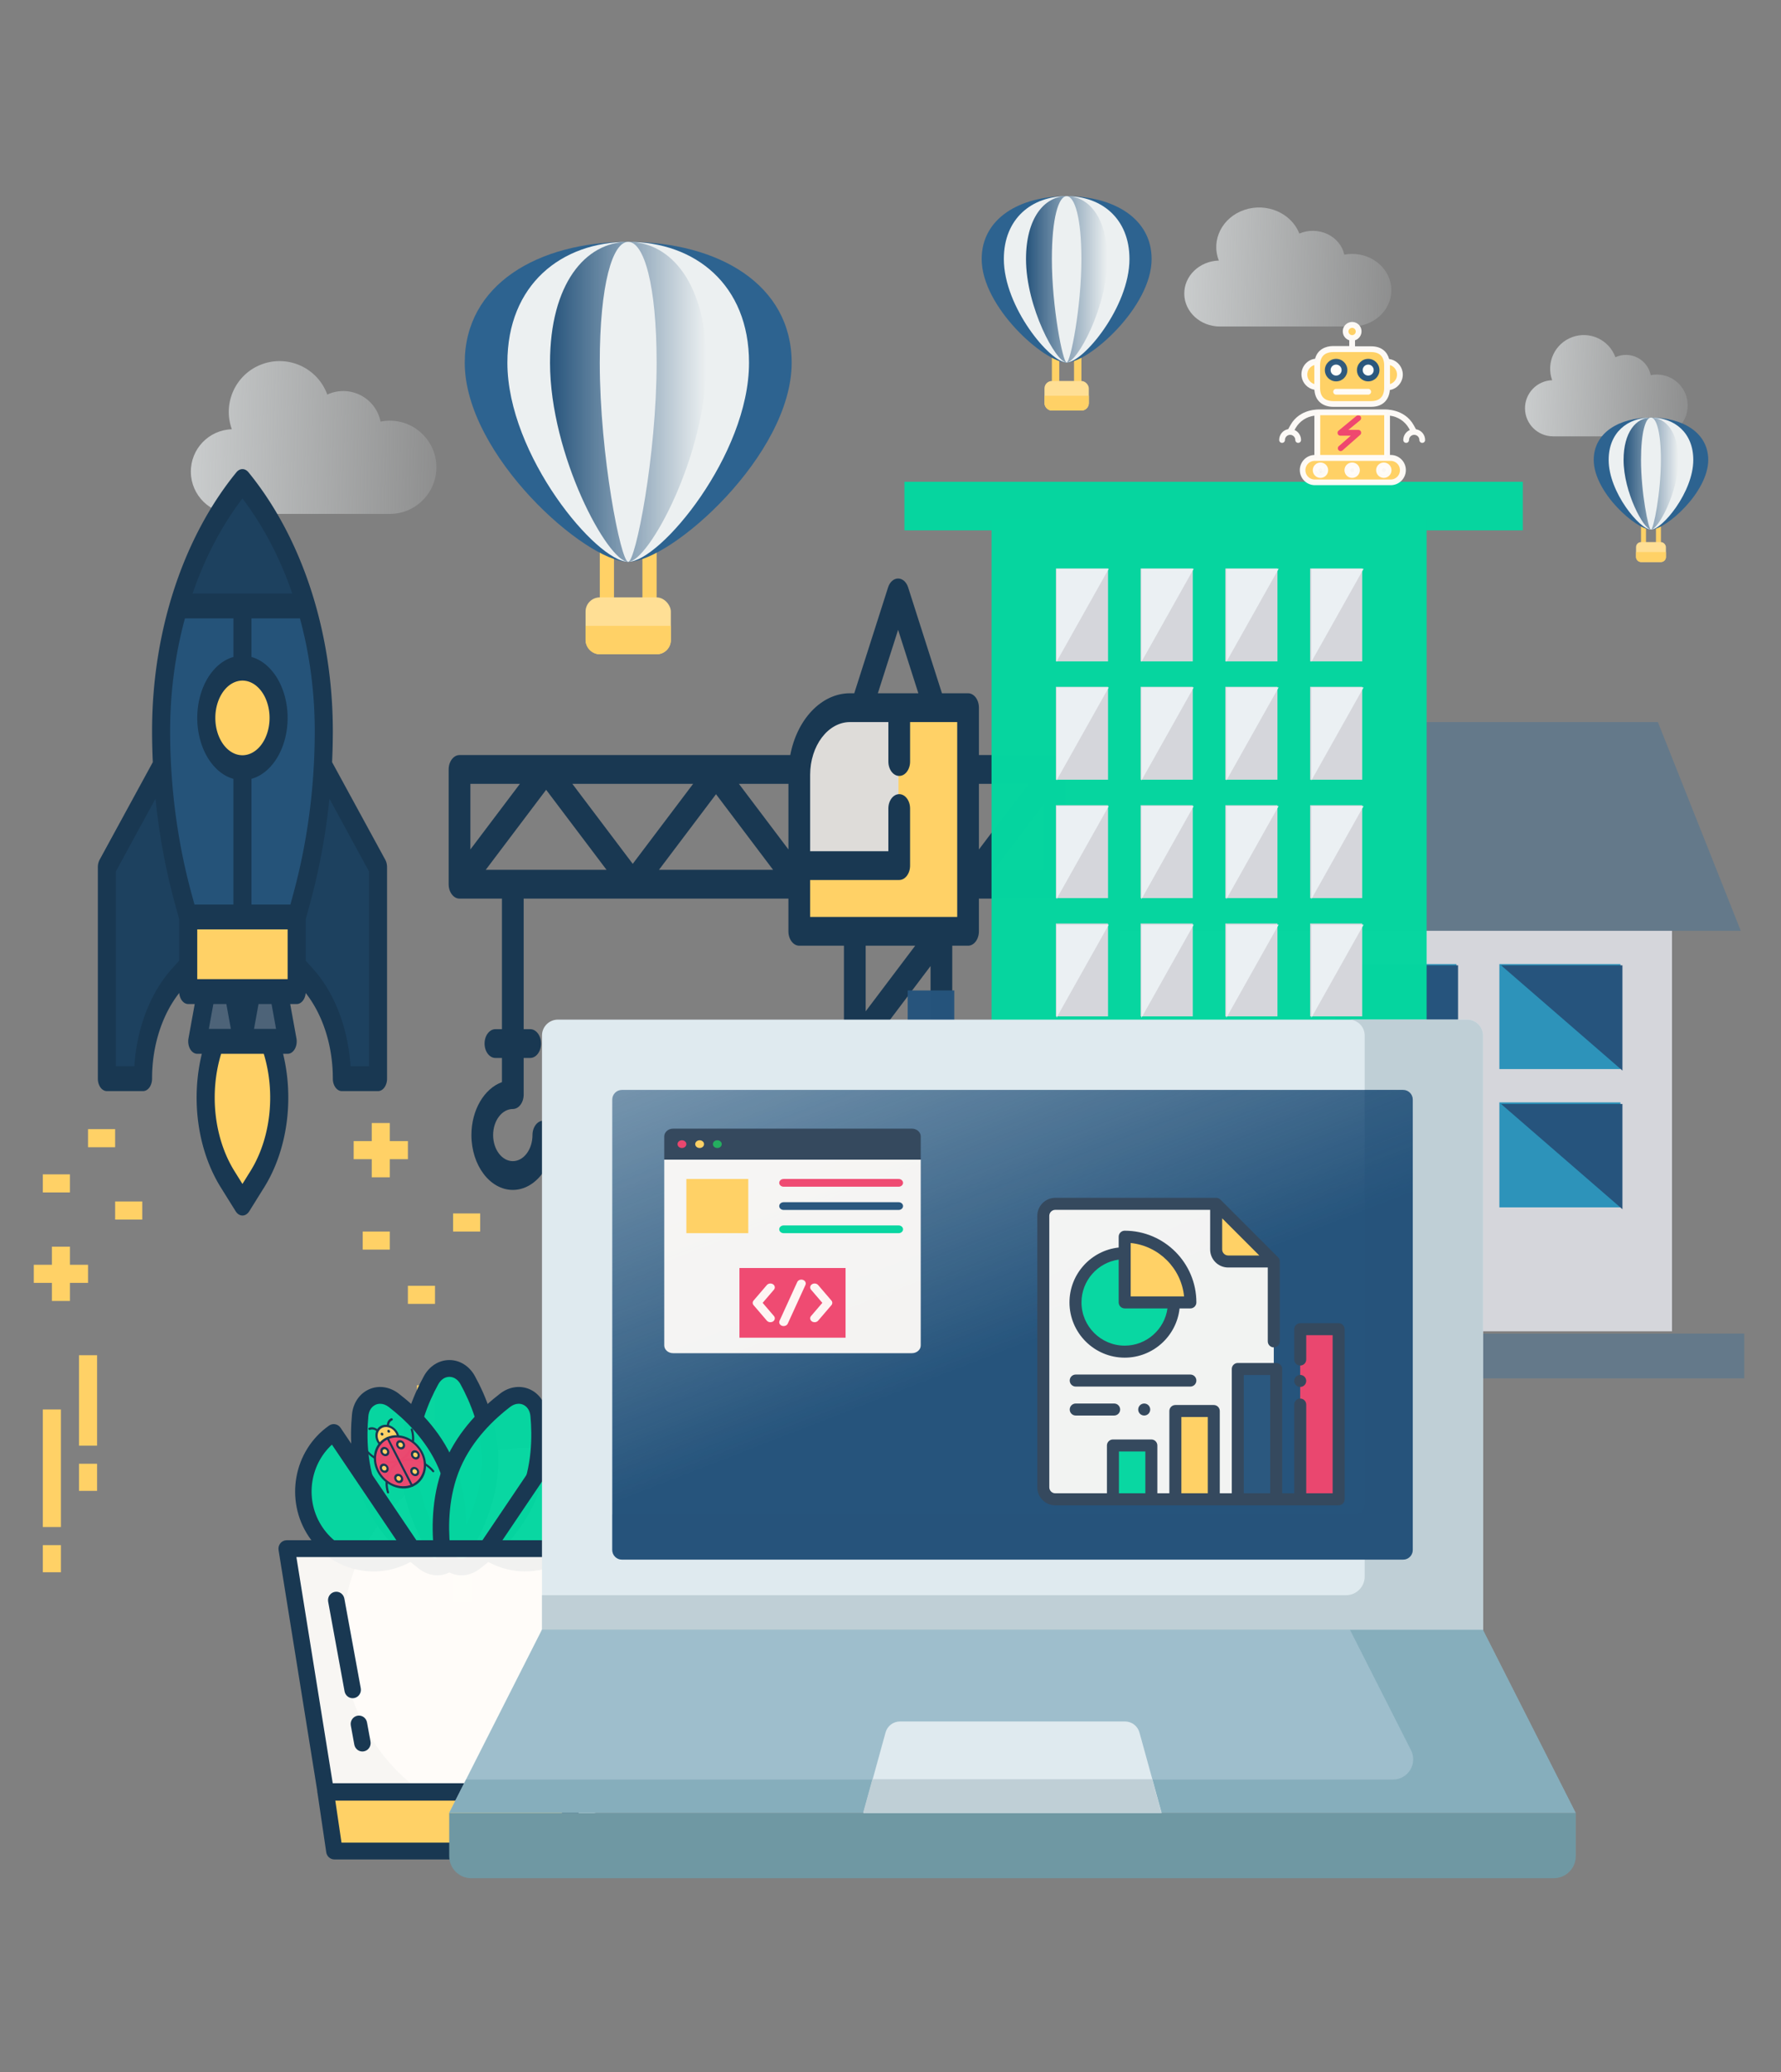 <?xml version="1.0" encoding="UTF-8" standalone="no"?>
<!-- Created with Inkscape (http://www.inkscape.org/) -->

<svg
   xmlns:dc="http://purl.org/dc/elements/1.1/"
   xmlns:cc="http://creativecommons.org/ns#"
   xmlns:rdf="http://www.w3.org/1999/02/22-rdf-syntax-ns#"
   xmlns:svg="http://www.w3.org/2000/svg"
   xmlns="http://www.w3.org/2000/svg"
   xmlns:xlink="http://www.w3.org/1999/xlink"
   xmlns:sodipodi="http://sodipodi.sourceforge.net/DTD/sodipodi-0.dtd"
   xmlns:inkscape="http://www.inkscape.org/namespaces/inkscape"
   width="430"
   height="500"
   viewBox="0 0 113.771 132.292"
   version="1.1"
   id="svg8"
   inkscape:version="0.92.3 (2405546, 2018-03-11)"
   sodipodi:docname="edge-hero.svg">
  <rect x="0" y="0" width="113.771" height="132.292" fill="#808080" stroke="none"/>
  <defs
     id="defs2">
    <linearGradient
       inkscape:collect="always"
       id="linearGradient9519">
      <stop
         style="stop-color:#ecf0f1;stop-opacity:1;"
         offset="0"
         id="stop9515" />
      <stop
         style="stop-color:#ecf0f1;stop-opacity:0;"
         offset="1"
         id="stop9517" />
    </linearGradient>
    <linearGradient
       inkscape:collect="always"
       id="linearGradient6970">
      <stop
         style="stop-color:#26547c;stop-opacity:1;"
         offset="0"
         id="stop6966" />
      <stop
         style="stop-color:#26547c;stop-opacity:0;"
         offset="1"
         id="stop6968" />
    </linearGradient>
    <linearGradient
       inkscape:collect="always"
       id="linearGradient6592">
      <stop
         style="stop-color:#26547c;stop-opacity:1;"
         offset="0"
         id="stop6588" />
      <stop
         style="stop-color:#26547c;stop-opacity:0;"
         offset="1"
         id="stop6590" />
    </linearGradient>
    <linearGradient
       inkscape:collect="always"
       xlink:href="#linearGradient6592"
       id="linearGradient6594"
       x1="12"
       y1="22.5"
       x2="34"
       y2="22.5"
       gradientUnits="userSpaceOnUse" />
    <linearGradient
       inkscape:collect="always"
       xlink:href="#linearGradient6592"
       id="linearGradient6594-3"
       x1="12"
       y1="22.5"
       x2="34"
       y2="22.5"
       gradientUnits="userSpaceOnUse" />
    <linearGradient
       inkscape:collect="always"
       xlink:href="#linearGradient6970"
       id="linearGradient6972"
       x1="66.153"
       y1="226.839"
       x2="47.583"
       y2="179.082"
       gradientUnits="userSpaceOnUse" />
    <linearGradient
       inkscape:collect="always"
       xlink:href="#linearGradient6970"
       id="linearGradient6594-4"
       x1="12"
       y1="22.5"
       x2="34"
       y2="22.5"
       gradientUnits="userSpaceOnUse" />
    <linearGradient
       inkscape:collect="always"
       xlink:href="#linearGradient9519"
       id="linearGradient9521"
       x1="-43.115"
       y1="178.783"
       x2="1.791"
       y2="179.917"
       gradientUnits="userSpaceOnUse"
       gradientTransform="matrix(0.64,0,0,0.64,-10.34,61.49)" />
    <linearGradient
       inkscape:collect="always"
       xlink:href="#linearGradient9519"
       id="linearGradient9521-5"
       x1="-43.115"
       y1="178.783"
       x2="1.791"
       y2="179.917"
       gradientUnits="userSpaceOnUse"
       gradientTransform="matrix(0.64,0,0,0.64,30.601,78.277)" />
    <linearGradient
       inkscape:collect="always"
       xlink:href="#linearGradient9519"
       id="linearGradient9521-5-5"
       x1="-43.115"
       y1="178.783"
       x2="1.791"
       y2="179.917"
       gradientUnits="userSpaceOnUse"
       gradientTransform="matrix(0.424,0,0,0.424,109.618,113.551)" />
    <linearGradient
       inkscape:collect="always"
       xlink:href="#linearGradient9519"
       id="linearGradient9521-5-5-8"
       x1="-43.115"
       y1="178.783"
       x2="1.791"
       y2="179.917"
       gradientUnits="userSpaceOnUse"
       gradientTransform="matrix(0.54,0,0,0.499,91.18,92.684)" />
  </defs>
  <sodipodi:namedview
     id="base"
     pagecolor="#26547c"
     bordercolor="#666666"
     borderopacity="1.0"
     inkscape:pageopacity="0"
     inkscape:pageshadow="2"
     inkscape:zoom="0.7"
     inkscape:cx="64.221002"
     inkscape:cy="271.83937"
     inkscape:document-units="mm"
     inkscape:current-layer="layer1"
     showgrid="false"
     inkscape:window-width="1366"
     inkscape:window-height="744"
     inkscape:window-x="0"
     inkscape:window-y="24"
     inkscape:window-maximized="1"
     inkscape:pagecheckerboard="false"
     units="px" />
  <g
     inkscape:label="Layer 1"
     inkscape:groupmode="layer"
     id="layer1"
     transform="translate(0,-164.708)">
    <path
       inkscape:connector-curvature="0"
       style="fill:url(#linearGradient9521-5);fill-opacity:1;stroke-width:0.034"
       d="m 24.9,191.568 c -0.198,0 -0.395,0.02 -0.589,0.059 -0.146,-0.73 -0.619,-1.352 -1.283,-1.689 -0.664,-0.337 -1.445,-0.351 -2.121,-0.038 -0.611,-1.684 -2.472,-2.553 -4.156,-1.942 -1.684,0.611 -2.553,2.472 -1.942,4.156 -1.475,0.047 -2.64,1.268 -2.618,2.743 0.022,1.476 1.224,2.661 2.7,2.663 h 10.01 c 1.643,0 2.976,-1.332 2.976,-2.976 0,-1.644 -1.332,-2.976 -2.976,-2.976 z m 0,0"
       id="path9490-1" />
    <g
       id="g9186"
       transform="translate(21.885,12.322)">
      <path
         id="path8831"
         d="m -9.862,198.224 -5.197,9.531 v 13.503 h 2.31 a 6.007,8.263 0 0 1 2.254,-6.452 l 0.633,-0.696 z"
         style="fill:#1d415f;fill-opacity:1;stroke-width:0.085"
         inkscape:connector-curvature="0" />
      <path
         id="path8833"
         d="m -2.934,198.224 5.197,9.531 V 221.257 H -0.047 A 6.007,8.263 0 0 0 -2.301,214.805 l -0.633,-0.696 z"
         style="fill:#1d415f;fill-opacity:1;stroke-width:0.085"
         inkscape:connector-curvature="0" />
      <path
         id="path8835"
         d="m -1.202,199.051 a 22.147,30.466 0 0 1 -1.411,10.702 l -0.321,1.179 h -6.929 l -0.321,-1.179 a 22.161,30.485 0 0 1 -1.411,-10.702 15.475,21.288 0 0 1 1.127,-7.975 c 0.074,-0.251 0.151,-0.501 0.232,-0.749 a 15.485,21.301 0 0 1 3.838,-7.194 15.485,21.301 0 0 1 3.838,7.194 c 0.081,0.247 0.158,0.497 0.232,0.749 a 15.475,21.288 0 0 1 1.127,7.975 z"
         style="fill:#255379;fill-opacity:1;stroke-width:0.085"
         inkscape:connector-curvature="0" />
      <path
         id="path8837"
         d="m -9.862,210.932 h 6.929 v 4.766 h -6.929 z"
         style="fill:#ffd166;fill-opacity:1;stroke-width:0.085"
         inkscape:connector-curvature="0" />
      <path
         id="path8839"
         d="m -6.398,218.874 h -2.887 l 0.577,-3.177 h 1.732 z"
         style="fill:#4d6378;stroke-width:0.085"
         inkscape:connector-curvature="0" />
      <path
         id="path8841"
         d="m -3.511,218.874 h -2.887 l 0.577,-3.177 h 1.732 z"
         style="fill:#4d6378;stroke-width:0.085"
         inkscape:connector-curvature="0" />
      <path
         id="path8843"
         d="m -4.666,218.874 a 5.833,8.025 0 0 1 -0.789,8.811 l -0.944,1.514 -0.944,-1.514 a 5.833,8.025 0 0 1 -0.789,-8.811 z"
         style="fill:#ffd166;fill-opacity:1;stroke-width:0.085"
         inkscape:connector-curvature="0" />
      <path
         id="path8845"
         d="M -2.328,191.075 H -10.468 c 0.074,-0.251 0.151,-0.501 0.232,-0.749 a 15.485,21.301 0 0 1 3.838,-7.194 15.485,21.301 0 0 1 3.838,7.194 c 0.081,0.247 0.158,0.497 0.232,0.749 z"
         style="fill:#1d415f;fill-opacity:1;stroke-width:0.085"
         inkscape:connector-curvature="0" />
      <ellipse
         ry="3.177"
         rx="2.31"
         id="circle8847"
         cy="198.224"
         cx="-6.398"
         style="fill:#ffd166;fill-opacity:1;stroke-width:0.085" />
      <path
         style="fill:#193852;fill-opacity:1;stroke-width:0.085"
         id="path8849"
         d="m -2.36,215.784 a 5.399,7.426 0 0 1 1.736,5.473 0.577,0.794 0 0 0 0.577,0.794 H 2.263 a 0.577,0.794 0 0 0 0.577,-0.794 v -13.503 a 0.577,0.794 0 0 0 -0.115,-0.477 l -3.396,-6.228 q 0.046,-0.996 0.047,-1.999 a 16.073,22.11 0 0 0 -5.39,-16.512 0.578,0.794 0 0 0 -0.767,0 16.073,22.11 0 0 0 -5.39,16.512 q 0,1.003 0.047,1.999 l -3.396,6.228 a 0.577,0.794 0 0 0 -0.115,0.477 v 13.503 a 0.577,0.794 0 0 0 0.577,0.794 h 2.31 a 0.577,0.794 0 0 0 0.577,-0.794 5.399,7.426 0 0 1 1.736,-5.473 0.577,0.794 0 0 0 0.574,0.708 h 0.415 l -0.398,2.19 a 0.577,0.794 0 0 0 0.56,0.987 h 0.292 a 6.395,8.797 0 0 0 1.213,8.534 l 0.944,1.514 a 0.577,0.794 0 0 0 0.877,0 l 0.944,-1.514 a 6.395,8.797 0 0 0 1.213,-8.534 h 0.292 a 0.577,0.794 0 0 0 0.56,-0.987 l -0.398,-2.19 h 0.415 a 0.577,0.794 0 0 0 0.574,-0.708 z m -1.151,-0.881 h -5.774 v -3.177 h 5.774 z m -2.887,-19.062 a 1.732,2.383 0 1 1 -1.732,2.383 1.734,2.386 0 0 1 1.732,-2.383 z m 8.083,12.179 v 12.443 H 0.506 a 6.548,9.007 0 0 0 -2.446,-6.278 l -0.416,-0.458 v -2.651 l 0.285,-1.044 a 22.678,31.196 0 0 0 1.229,-6.649 z m -4.838,1.454 -0.181,0.664 h -2.487 v -8.023 a 2.887,3.972 0 0 0 0,-7.783 v -2.463 h 3.096 a 14.896,20.491 0 0 1 0.946,7.181 21.506,29.584 0 0 1 -1.374,10.423 z m -3.245,-25.262 a 14.904,20.502 0 0 1 3.184,6.069 h -6.369 a 14.904,20.502 0 0 1 3.184,-6.069 z m -3.673,7.657 h 3.096 v 2.463 a 2.887,3.972 0 0 0 0,7.783 v 8.023 h -2.487 l -0.181,-0.664 a 21.506,29.584 0 0 1 -1.374,-10.423 14.896,20.491 0 0 1 0.946,-7.181 z m -0.784,22.315 a 6.548,9.007 0 0 0 -2.446,6.278 h -1.18 v -12.443 l 2.528,-4.638 a 22.679,31.197 0 0 0 1.229,6.65 l 0.285,1.044 v 2.651 z m 3.429,2.307 0.289,1.589 h -1.408 l 0.289,-1.589 z m 1.533,10.677 -0.505,0.811 -0.505,-0.811 a 5.244,7.213 0 0 1 -0.856,-7.5 h 2.723 a 5.244,7.213 0 0 1 -0.856,7.5 z m 1.642,-9.088 h -1.408 l 0.289,-1.589 h 0.831 z"
         inkscape:connector-curvature="0" />
      <path
         style="fill:#ffd166;fill-opacity:1;stroke-width:0.072"
         id="path8851-4"
         d="m -19.149,242.378 h 1.155 v 7.506 h -1.155 z"
         inkscape:connector-curvature="0" />
      <path
         style="fill:#ffd166;fill-opacity:1;stroke-width:0.072"
         id="path8853-8"
         d="m -19.149,251.039 h 1.155 v 1.732 h -1.155 z"
         inkscape:connector-curvature="0" />
      <path
         style="fill:#ffd166;fill-opacity:1;stroke-width:0.072"
         id="path8855-1"
         d="m -16.839,238.914 h 1.155 v 5.774 h -1.155 z"
         inkscape:connector-curvature="0" />
      <path
         style="fill:#ffd166;fill-opacity:1;stroke-width:0.072"
         id="path8857-2"
         d="m -16.839,245.843 h 1.155 v 1.732 h -1.155 z"
         inkscape:connector-curvature="0" />
      <path
         style="fill:#ffd166;fill-opacity:1;stroke-width:0.072"
         id="path8859-9"
         d="m 7.058,244.297 h 1.155 v 7.506 h -1.155 z"
         inkscape:connector-curvature="0" />
      <path
         style="fill:#ffd166;fill-opacity:1;stroke-width:0.072"
         id="path8861-3"
         d="m 7.058,252.958 h 1.155 V 254.69 h -1.155 z"
         inkscape:connector-curvature="0" />
      <path
         style="fill:#ffd166;fill-opacity:1;stroke-width:0.072"
         id="path8863-9"
         d="m 4.749,240.833 h 1.155 v 5.774 h -1.155 z"
         inkscape:connector-curvature="0" />
      <path
         style="fill:#ffd166;fill-opacity:1;stroke-width:0.072"
         id="path8865-0"
         d="m 4.749,247.761 h 1.155 v 1.732 h -1.155 z"
         inkscape:connector-curvature="0" />
      <path
         style="fill:#ffd166;fill-opacity:1;stroke-width:0.072"
         id="path8867-8"
         d="m -19.726,234.295 h 1.155 v 1.155 h 1.155 v -1.155 h 1.155 v -1.155 h -1.155 v -1.155 h -1.155 v 1.155 h -1.155 z"
         inkscape:connector-curvature="0" />
      <path
         style="fill:#ffd166;fill-opacity:1;stroke-width:0.072"
         id="path8869-8"
         d="m 3.017,226.398 h 1.155 V 225.243 h -1.155 v -1.155 H 1.862 V 225.243 H 0.707 v 1.155 H 1.862 v 1.155 h 1.155 z"
         inkscape:connector-curvature="0" />
      <path
         style="fill:#ffd166;fill-opacity:1;stroke-width:0.072"
         id="path8871-5"
         d="m -14.53,229.098 h 1.732 v 1.155 h -1.732 z"
         inkscape:connector-curvature="0" />
      <path
         style="fill:#ffd166;fill-opacity:1;stroke-width:0.072"
         id="path8873-0"
         d="m -19.149,227.366 h 1.732 v 1.155 h -1.732 z"
         inkscape:connector-curvature="0" />
      <path
         style="fill:#ffd166;fill-opacity:1;stroke-width:0.072"
         id="path8875-9"
         d="m -16.262,224.479 h 1.732 v 1.155 h -1.732 z"
         inkscape:connector-curvature="0" />
      <path
         style="fill:#ffd166;fill-opacity:1;stroke-width:0.072"
         id="path8877-6"
         d="m 1.285,231.017 h 1.732 v 1.155 h -1.732 z"
         inkscape:connector-curvature="0" />
      <path
         style="fill:#ffd166;fill-opacity:1;stroke-width:0.072"
         id="path8879-3"
         d="m 4.171,234.481 h 1.732 v 1.155 h -1.732 z"
         inkscape:connector-curvature="0" />
      <path
         style="fill:#ffd166;fill-opacity:1;stroke-width:0.072"
         id="path8881-8"
         d="m 7.058,229.862 h 1.732 v 1.155 h -1.732 z"
         inkscape:connector-curvature="0" />
    </g>
    <g
       id="g9794"
       transform="matrix(-0.614,0,0,0.626,14.94,109.599)">
      <path
         id="path9660"
         d="m -11.288,254.98 c 0,10.647 -8.631,19.278 -19.278,19.278 -10.646,0 -19.277,-8.631 -19.277,-19.278 0,-10.646 8.631,-19.277 19.277,-19.277 10.647,0 19.278,8.631 19.278,19.277 z m 0,0"
         style="fill:#fffcf9;fill-opacity:0.941;stroke-width:0.126"
         inkscape:connector-curvature="0" />
      <path
         id="path9662"
         d="m -18.185,236.966 c 0,3.268 -1.23,6.204 -2.365,8.217 -0.886,1.57 -2.862,1.57 -3.748,0 -1.135,-2.012 -2.365,-4.948 -2.365,-8.217 0,-3.237 1.206,-6.147 2.332,-8.158 0.897,-1.602 2.917,-1.602 3.814,0 1.126,2.011 2.332,4.921 2.332,8.158 z m 0,0"
         style="fill:#06d6a0;fill-opacity:0.984;stroke-width:0.126"
         inkscape:connector-curvature="0" />
      <path
         id="path9664"
         d="m -22.424,247.217 c -1.071,0 -2.05,-0.603 -2.62,-1.614 -1.129,-2.003 -2.475,-5.128 -2.475,-8.637 0,-3.484 1.328,-6.587 2.441,-8.576 0.576,-1.027 1.568,-1.64 2.655,-1.64 h 3.6e-4 c 1.088,3.5e-4 2.079,0.613 2.654,1.64 1.113,1.988 2.441,5.091 2.441,8.576 0,3.511 -1.346,6.635 -2.476,8.637 -0.57,1.01 -1.549,1.613 -2.62,1.614 0,0 0,0 -0.001,0 z m 0,-18.753 c -0.465,0 -0.888,0.278 -1.159,0.763 -1.013,1.811 -2.222,4.625 -2.222,7.739 0,3.138 1.226,5.972 2.254,7.795 0.531,0.942 1.723,0.944 2.256,0 1.03,-1.823 2.255,-4.656 2.255,-7.795 0,-3.116 -1.209,-5.928 -2.223,-7.739 -0.272,-0.485 -0.694,-0.763 -1.159,-0.763 z m 0,0"
         style="fill:#193852;fill-opacity:1;stroke-width:0.126"
         inkscape:connector-curvature="0" />
      <path
         id="path9666"
         d="m -14.299,240.798 c -1.32,2.991 -3.63,5.179 -5.481,6.562 -1.444,1.08 -3.253,0.282 -3.429,-1.513 -0.226,-2.299 -0.167,-5.481 1.153,-8.472 1.307,-2.962 3.585,-5.137 5.427,-6.523 1.467,-1.103 3.316,-0.288 3.49,1.539 0.219,2.294 0.148,5.443 -1.159,8.405 z m 0,0"
         style="fill:#06d6a0;fill-opacity:0.984;stroke-width:0.126"
         inkscape:connector-curvature="0" />
      <path
         id="path9668"
         d="m -21.171,248.706 c -0.391,0 -0.779,-0.079 -1.144,-0.241 -0.98,-0.432 -1.633,-1.379 -1.746,-2.534 -0.225,-2.288 -0.196,-5.69 1.222,-8.902 1.406,-3.187 3.873,-5.49 5.695,-6.861 0.941,-0.707 2.096,-0.869 3.09,-0.428 0.995,0.439 1.656,1.4 1.767,2.572 0.217,2.269 0.179,5.643 -1.227,8.831 v 3.6e-4 c -1.417,3.213 -3.91,5.527 -5.752,6.903 -0.582,0.435 -1.248,0.659 -1.905,0.659 z m 5.957,-17.497 c -0.299,0 -0.611,0.111 -0.899,0.328 -1.66,1.248 -3.901,3.334 -5.158,6.184 -1.267,2.872 -1.289,5.958 -1.084,8.043 0.052,0.538 0.32,0.952 0.733,1.134 0.411,0.182 0.898,0.1 1.331,-0.224 1.677,-1.253 3.942,-3.35 5.209,-6.222 v 3.6e-4 c 1.257,-2.851 1.287,-5.912 1.09,-7.978 -0.052,-0.553 -0.327,-0.979 -0.753,-1.166 -0.149,-0.066 -0.307,-0.098 -0.469,-0.098 z m 0.915,9.588 h 0.008 z m 0,0"
         style="fill:#193852;fill-opacity:1;stroke-width:0.126"
         inkscape:connector-curvature="0" />
      <path
         id="path9670"
         d="m -30.548,240.798 c 1.32,2.991 3.63,5.179 5.481,6.562 1.444,1.08 3.253,0.282 3.429,-1.513 0.226,-2.299 0.167,-5.481 -1.153,-8.472 -1.307,-2.962 -3.585,-5.137 -5.427,-6.523 -1.467,-1.103 -3.316,-0.288 -3.49,1.539 -0.219,2.294 -0.148,5.443 1.159,8.405 z m 0,0"
         style="fill:#06d6a0;fill-opacity:0.984;stroke-width:0.126"
         inkscape:connector-curvature="0" />
      <path
         id="path9672"
         d="m -23.676,248.706 c -0.657,0 -1.322,-0.224 -1.905,-0.66 -1.841,-1.376 -4.334,-3.69 -5.751,-6.903 -1.407,-3.187 -1.444,-6.562 -1.228,-8.832 0.111,-1.171 0.771,-2.133 1.766,-2.572 0.992,-0.439 2.149,-0.279 3.091,0.429 1.822,1.37 4.288,3.672 5.696,6.861 1.416,3.211 1.446,6.613 1.221,8.902 -0.114,1.155 -0.766,2.103 -1.746,2.535 -0.366,0.161 -0.753,0.24 -1.144,0.24 z m -5.956,-17.497 c -0.162,0 -0.32,0.033 -0.47,0.099 -0.425,0.188 -0.7,0.612 -0.752,1.165 -0.197,2.067 -0.167,5.129 1.09,7.978 1.267,2.872 3.532,4.969 5.209,6.222 0.433,0.324 0.918,0.406 1.331,0.224 0.412,-0.182 0.68,-0.595 0.733,-1.134 0.205,-2.084 0.183,-5.172 -1.083,-8.042 -1.257,-2.851 -3.499,-4.936 -5.158,-6.184 -0.288,-0.217 -0.6,-0.329 -0.899,-0.329 z m 0,0"
         style="fill:#193852;fill-opacity:1;stroke-width:0.126"
         inkscape:connector-curvature="0" />
      <path
         id="path9674"
         d="m -18.662,246.167 c 3.321,2.285 7.866,1.444 10.15,-1.878 2.284,-3.321 1.443,-7.866 -1.878,-10.15 z m 0,0"
         style="fill:#06d6a0;fill-opacity:0.984;stroke-width:0.126"
         inkscape:connector-curvature="0" />
      <path
         id="path9676"
         d="m -14.542,248.311 c -1.635,0 -3.229,-0.492 -4.604,-1.438 -0.39,-0.268 -0.488,-0.802 -0.221,-1.191 l 8.271,-12.028 c 0.269,-0.39 0.802,-0.487 1.191,-0.221 3.706,2.548 4.647,7.636 2.099,11.341 -1.235,1.795 -3.094,3.002 -5.237,3.398 -0.501,0.093 -1.003,0.139 -1.5,0.139 z m -2.896,-2.411 c 1.254,0.638 2.674,0.849 4.085,0.587 1.691,-0.313 3.161,-1.266 4.136,-2.684 1.848,-2.688 1.372,-6.296 -0.984,-8.426 z m 0,0"
         style="fill:#193852;fill-opacity:1;stroke-width:0.126"
         inkscape:connector-curvature="0" />
      <path
         id="path9678"
         d="m -26.186,246.167 c -3.321,2.285 -7.866,1.444 -10.15,-1.878 -2.284,-3.321 -1.443,-7.866 1.878,-10.15 z m 0,0"
         style="fill:#06d6a0;fill-opacity:0.984;stroke-width:0.126"
         inkscape:connector-curvature="0" />
      <path
         id="path9680"
         d="m -30.31,248.306 c -2.597,0 -5.152,-1.234 -6.732,-3.531 -2.548,-3.705 -1.606,-8.793 2.099,-11.341 0.187,-0.129 0.416,-0.179 0.641,-0.137 0.224,0.041 0.422,0.17 0.551,0.357 l 8.272,12.028 c 0.129,0.187 0.177,0.418 0.136,0.642 -0.042,0.223 -0.17,0.421 -0.357,0.55 -1.408,0.968 -3.017,1.433 -4.609,1.433 z m -4.336,-12.928 c -2.355,2.131 -2.832,5.738 -0.983,8.426 0.975,1.418 2.444,2.371 4.136,2.684 1.404,0.259 2.829,0.052 4.084,-0.587 z m 0,0"
         style="fill:#193852;fill-opacity:1;stroke-width:0.126"
         inkscape:connector-curvature="0" />
      <path
         id="path9682"
         d="M -5.496,245.984 H -39.38 l 4.061,24.785 h 25.762 z m 0,0"
         style="fill:#fffcf9;fill-opacity:0.941;stroke-width:0.126"
         inkscape:connector-curvature="0" />
      <path
         id="path9684"
         d="M -9.557,271.625 H -35.319 c -0.42,0 -0.778,-0.304 -0.846,-0.719 L -40.226,246.123 c -0.04,-0.248 0.03,-0.502 0.194,-0.693 0.162,-0.192 0.401,-0.302 0.653,-0.302 h 33.884 c 0.252,0 0.49,0.111 0.653,0.302 0.163,0.192 0.234,0.445 0.194,0.693 l -4.062,24.785 c -0.068,0.414 -0.426,0.718 -0.846,0.718 z M -34.591,269.912 h 24.306 l 3.781,-23.071 H -38.372 Z m 0,0"
         style="fill:#193852;fill-opacity:1;stroke-width:0.126"
         inkscape:connector-curvature="0" />
      <path
         id="path9686"
         d="m -35.319,270.831 0.903,5.997 h 23.957 l 0.902,-5.997 z m 0,0"
         style="fill:#ffd166;fill-opacity:1;stroke-width:0.126"
         inkscape:connector-curvature="0" />
      <path
         id="path9688"
         d="m -10.459,277.685 h -23.957 c -0.425,0 -0.784,-0.31 -0.848,-0.729 l -0.903,-5.997 c -0.037,-0.247 0.035,-0.498 0.199,-0.686 0.162,-0.189 0.4,-0.298 0.649,-0.298 h 25.762 c 0.25,0 0.487,0.109 0.649,0.298 0.163,0.189 0.235,0.44 0.199,0.686 l -0.902,5.997 c -0.064,0.419 -0.423,0.729 -0.848,0.729 z m -23.22,-1.714 h 22.482 l 0.644,-4.284 h -23.77 z m 0,0"
         style="fill:#193852;fill-opacity:1;stroke-width:0.126"
         inkscape:connector-curvature="0" />
      <path
         id="path9690"
         d="m -13.01,263.87 -0.364,1.949"
         style="fill:#ffffff;stroke-width:0.126"
         inkscape:connector-curvature="0" />
      <path
         id="path9692"
         d="m -13.372,266.675 c -0.052,0 -0.104,-0.005 -0.158,-0.015 -0.465,-0.087 -0.771,-0.534 -0.685,-0.999 l 0.363,-1.949 c 0.087,-0.465 0.528,-0.774 1,-0.685 0.465,0.087 0.772,0.534 0.685,0.999 l -0.363,1.949 c -0.077,0.412 -0.437,0.7 -0.842,0.7 z m 0,0"
         style="fill:#193852;fill-opacity:1;stroke-width:0.126"
         inkscape:connector-curvature="0" />
      <path
         id="path9694"
         d="m -10.652,251.238 -1.707,9.145"
         style="fill:#ffffff;stroke-width:0.126"
         inkscape:connector-curvature="0" />
      <path
         id="path9696"
         d="m -12.359,261.24 c -0.052,0 -0.104,-0.004 -0.158,-0.015 -0.465,-0.086 -0.772,-0.534 -0.685,-0.999 l 1.708,-9.145 c 0.087,-0.465 0.526,-0.774 1,-0.685 0.465,0.087 0.772,0.534 0.685,1 l -1.708,9.145 c -0.077,0.412 -0.437,0.699 -0.842,0.699 z m 0,0"
         style="fill:#193852;fill-opacity:1;stroke-width:0.126"
         inkscape:connector-curvature="0" />
    </g>
    <path
       inkscape:connector-curvature="0"
       style="fill:url(#linearGradient9521-5-5-8);fill-opacity:1;stroke-width:0.027"
       d="m 86.371,180.92 c -0.167,0 -0.333,0.015 -0.497,0.046 -0.123,-0.568 -0.522,-1.053 -1.082,-1.316 -0.56,-0.262 -1.219,-0.273 -1.789,-0.03 -0.516,-1.312 -2.085,-1.989 -3.505,-1.513 -1.42,0.476 -2.153,1.925 -1.638,3.237 -1.244,0.036 -2.227,0.987 -2.208,2.137 0.019,1.149 1.032,2.073 2.277,2.074 h 8.442 c 1.386,0 2.51,-1.038 2.51,-2.318 0,-1.28 -1.124,-2.318 -2.51,-2.318 z m 0,0"
       id="path9490-1-4-3" />
    <path
       inkscape:connector-curvature="0"
       style="fill:url(#linearGradient9521-5-5);fill-opacity:1;stroke-width:0.022"
       d="m 105.839,188.622 c -0.131,0 -0.262,0.013 -0.39,0.039 -0.097,-0.484 -0.41,-0.896 -0.85,-1.119 -0.44,-0.223 -0.958,-0.233 -1.405,-0.025 -0.405,-1.116 -1.638,-1.692 -2.754,-1.287 -1.116,0.405 -1.692,1.638 -1.287,2.754 -0.977,0.031 -1.75,0.84 -1.735,1.818 0.015,0.978 0.811,1.763 1.789,1.765 h 6.633 c 1.089,0 1.972,-0.883 1.972,-1.972 0,-1.089 -0.883,-1.972 -1.972,-1.972 z m 0,0"
       id="path9490-1-4" />
    <g
       transform="matrix(0.454,0,0,0.454,29.688,180.151)"
       style="fill:none;fill-rule:evenodd"
       id="Page-1">
      <g
         style="fill-rule:nonzero"
         id="003---Hot-Air-Balloon">
        <path
           style="fill:#ffd166;fill-opacity:1"
           inkscape:connector-curvature="0"
           id="Shape"
           d="m 20,51.625 c -0.552,0 -1,-0.448 -1,-1 v -8.25 c 0,-0.552 0.448,-1 1,-1 0.552,0 1,0.448 1,1 v 8.25 c 0,0.552 -0.448,1 -1,1 z" />
        <path
           style="fill:#ffd166;fill-opacity:1"
           inkscape:connector-curvature="0"
           id="path6495"
           d="m 26,51.625 c -0.552,0 -1,-0.448 -1,-1 v -8.25 c 0,-0.552 0.448,-1 1,-1 0.552,0 1,0.448 1,1 v 8.25 c 0,0.552 -0.448,1 -1,1 z" />
        <path
           style="fill:#2d6390;fill-opacity:1"
           inkscape:connector-curvature="0"
           id="path6497"
           d="M 46,17 C 46,30 29,45 23,45 17,45 0,30 0,17 0,6 10.3,0 23,0 35.7,0 46,6 46,17 Z" />
        <path
           style="fill:#ecf0f1"
           inkscape:connector-curvature="0"
           id="path6499"
           d="M 40,17 C 40,30 27.435,45 23,45 18.565,45 6,30 6,17 6,6 13.611,0 23,0 32.389,0 40,6 40,17 Z" />
        <path
           style="fill:url(#linearGradient6594);fill-opacity:1"
           inkscape:connector-curvature="0"
           id="path6501"
           d="M 34,17 C 34,30 25.87,45 23,45 20.13,45 12,30 12,17 12,6 16.925,0 23,0 29.075,0 34,6 34,17 Z" />
        <path
           style="fill:#ecf0f1"
           inkscape:connector-curvature="0"
           id="path6503"
           d="M 27,17 C 27,30 24.043,45 23,45 21.957,45 19,30 19,17 19,6 20.791,0 23,0 c 2.209,0 4,6 4,17 z" />
        <rect
           style="fill:#ffdf95;fill-opacity:1"
           id="Rectangle-path"
           height="8"
           rx="2"
           width="12"
           x="17"
           y="50" />
        <path
           style="fill:#ffd166;fill-opacity:1"
           inkscape:connector-curvature="0"
           id="path6506"
           d="m 29,54 v 2 c -0.003,1.103 -0.897,1.997 -2,2 h -8 c -1.103,-0.003 -1.997,-0.897 -2,-2 v -2 z" />
      </g>
    </g>
    <g
       id="g8743"
       transform="matrix(-0.891,0,0,1.18,14.548,-5.781)">
      <path
         id="path8670"
         d="m -40.923,186.406 v 8.466 h -12.1 v -12.099 h 8.466 c 2.008,0 3.635,1.627 3.635,3.634 z"
         style="fill:#ffd166;fill-opacity:0.994;stroke-width:0.094"
         inkscape:connector-curvature="0" />
      <path
         id="path8672"
         d="m -40.923,186.406 v 4.91 h -7.165 v -8.544 h 3.53 c 2.008,0 3.635,1.627 3.635,3.634 z"
         style="fill:#dedcd9;fill-opacity:1;stroke-width:0.094"
         inkscape:connector-curvature="0" />
      <polyline
         id="polyline8674"
         points="167.551,503.757 52.635,503.757 52.635,459.936 246.46,459.936 246.46,503.757   193.928,503.757 "
         style="fill:#ffd166;fill-opacity:0.994"
         transform="matrix(0.094,0,0,0.094,-62.135,175.784)" />
      <path
         style="fill:#193852;fill-opacity:1;stroke-width:0.094"
         id="path8676"
         d="m -16.618,185.337 h -23.713 c -0.479,-1.918 -2.217,-3.343 -4.281,-3.343 h -0.307 l -2.426,-5.734 c -0.122,-0.288 -0.404,-0.475 -0.717,-0.475 -0.313,0 -0.595,0.187 -0.717,0.475 l -2.426,5.734 h -1.872 c -0.43,0 -0.779,0.349 -0.779,0.779 v 2.565 h -5.43 c -0.43,0 -0.779,0.349 -0.779,0.779 v 6.209 c 0,0.43 0.349,0.779 0.779,0.779 h 5.431 v 1.769 c 0,0.43 0.349,0.779 0.779,0.779 h 1.132 v 22.802 h -5.271 c -0.43,0 -0.779,0.349 -0.779,0.779 v 4.139 c 0,0.43 0.349,0.779 0.779,0.779 h 10.855 c 0.43,0 0.779,-0.349 0.779,-0.779 0,-0.43 -0.349,-0.779 -0.779,-0.779 h -10.077 v -2.582 h 16.752 v 2.582 h -4.184 c -0.43,0 -0.779,0.349 -0.779,0.779 0,0.43 0.349,0.779 0.779,0.779 h 4.962 c 0.43,0 0.779,-0.349 0.779,-0.779 v -4.139 c 0,-0.43 -0.349,-0.779 -0.779,-0.779 h -5.271 v -22.802 h 3.202 c 0.43,0 0.779,-0.349 0.779,-0.779 v -1.769 h 18.981 v 7.064 h -0.467 c -0.43,0 -0.779,0.349 -0.779,0.779 0,0.43 0.349,0.779 0.779,0.779 h 0.467 v 1.983 c 0,0.43 0.349,0.779 0.779,0.779 0.778,0 1.411,0.633 1.411,1.41 0,0.778 -0.633,1.411 -1.411,1.411 -0.778,0 -1.411,-0.633 -1.411,-1.411 0,-0.43 -0.349,-0.779 -0.779,-0.779 -0.43,0 -0.779,0.349 -0.779,0.779 0,1.636 1.331,2.968 2.968,2.968 1.637,0 2.968,-1.331 2.968,-2.968 0,-1.367 -0.929,-2.521 -2.189,-2.864 v -1.308 h 0.467 c 0.43,0 0.779,-0.349 0.779,-0.779 0,-0.43 -0.349,-0.779 -0.779,-0.779 h -0.467 v -7.064 h 3.042 c 0.43,0 0.779,-0.349 0.779,-0.779 v -6.209 c -9.3e-5,-0.43 -0.349,-0.779 -0.779,-0.779 z m -0.779,5.108 -3.551,-3.551 h 3.551 z m -9.76,1.101 4.329,-4.329 4.329,4.329 z m -13.042,-1.101 V 186.894 h 3.551 z m 5.192,-2.989 4.09,4.091 h -8.181 z m 1.641,-0.561 h 8.659 l -4.329,4.329 z m -14.696,-8.333 1.452,3.432 h -2.904 z m -5.794,11.884 -3.551,-3.551 h 3.551 z m -4.652,-2.449 3.551,3.551 h -3.551 z m 12.772,23.147 -4.329,-4.329 4.329,-4.329 z m -0.323,1.88 -4.329,4.329 v -8.659 z m -4.329,-8.089 v -8.181 l 4.091,4.091 z m 1.101,13.52 3.551,-3.551 v 3.551 z m 3.551,-19.251 -3.551,-3.551 h 3.551 z m 3.98,-5.108 h -10.543 v -10.543 h 3.378 v 2.135 c 0,0.43 0.349,0.779 0.779,0.779 0.43,0 0.779,-0.349 0.779,-0.779 v -2.135 h 1.926 c 9.28e-4,0 0.002,1.9e-4 0.003,1.9e-4 0.001,0 0.823,-1.9e-4 0.823,-1.9e-4 1.575,0 2.856,1.281 2.856,2.856 v 4.131 h -5.607 v -2.308 c 0,-0.43 -0.349,-0.779 -0.779,-0.779 -0.43,0 -0.779,0.349 -0.779,0.779 v 3.087 c 0,0.43 0.349,0.779 0.779,0.779 h 6.386 v 1.999 z"
         inkscape:connector-curvature="0" />
    </g>
    <g
       id="g8058"
       transform="translate(-70.941,0.788)">
      <rect
         id="rect7178-3"
         height="25.647"
         width="35.25"
         style="fill:#d5d6db;stroke-width:0.137"
         y="223.273"
         x="142.499" />
      <g
         id="g7184-6"
         transform="matrix(0.137,0,0,0.137,123.912,194.077)">
        <rect
           id="rect7180-0"
           height="20.855"
           width="323.328"
           style="fill:#64798a"
           y="401.395"
           x="103.339" />
        <polygon
           id="polygon7182-6"
           points="386.392,116.397 143.439,116.397 104.791,213.677 425.04,213.677 "
           style="fill:#64798a" />
      </g>
      <rect
         id="rect7186-2"
         height="6.703"
         width="7.733"
         style="fill:#2d93ba;stroke-width:0.137"
         y="225.475"
         x="166.722" />
      <polygon
         id="polygon7188-6"
         points="313.271,229.76 369.862,278.813 369.862,229.76 "
         style="fill:#26547c;fill-opacity:0.983"
         transform="matrix(0.137,0,0,0.137,123.912,194.077)" />
      <rect
         id="rect7190-1"
         height="6.703"
         width="7.733"
         style="fill:#2d93ba;stroke-width:0.137"
         y="225.475"
         x="156.245" />
      <polygon
         id="polygon7192-8"
         points="236.621,229.76 293.211,278.813 293.211,229.76 "
         style="fill:#26547c;fill-opacity:0.983"
         transform="matrix(0.137,0,0,0.137,123.912,194.077)" />
      <rect
         id="rect7194-7"
         height="6.703"
         width="7.733"
         style="fill:#2d93ba;stroke-width:0.137"
         y="234.305"
         x="166.722" />
      <polygon
         id="polygon7196-9"
         points="313.271,294.381 369.862,343.434 369.862,294.381 "
         style="fill:#26547c;fill-opacity:0.983"
         transform="matrix(0.137,0,0,0.137,123.912,194.077)" />
      <rect
         id="rect7198-2"
         height="6.703"
         width="7.733"
         style="fill:#2d93ba;stroke-width:0.137"
         y="234.305"
         x="156.245" />
      <polygon
         id="polygon7200-0"
         points="236.621,294.381 293.211,343.434 293.211,294.381 "
         style="fill:#26547c;fill-opacity:0.983"
         transform="matrix(0.137,0,0,0.137,123.912,194.077)" />
      <rect
         id="rect7202-2"
         height="53.271"
         width="27.792"
         style="fill:#06d6a0;fill-opacity:0.989;stroke-width:0.137"
         y="197.059"
         x="134.281" />
      <rect
         id="rect7204-3"
         height="10.535"
         width="17.131"
         style="fill:#d5d6db;stroke-width:0.137"
         y="239.795"
         x="139.512" />
      <rect
         id="rect7206-7"
         height="11.107"
         width="2.036"
         style="fill:#06d6a0;fill-opacity:0.989;stroke-width:0.137"
         y="239.224"
         x="147.058" />
      <rect
         id="rect7208-5"
         height="5.931"
         width="3.331"
         style="fill:#d5d6db;stroke-width:0.137"
         y="200.217"
         x="154.63" />
      <polygon
         id="polygon7210-9"
         points="249.179,44.931 224.801,88.335 224.801,44.931 "
         style="fill:#ebf0f3"
         transform="matrix(0.137,0,0,0.137,123.912,194.077)" />
      <rect
         id="rect7212-2"
         height="5.931"
         width="3.331"
         style="fill:#d5d6db;stroke-width:0.137"
         y="207.772"
         x="154.63" />
      <polygon
         id="polygon7214-2"
         points="249.179,100.226 224.801,143.629 224.801,100.226 "
         style="fill:#ebf0f3"
         transform="matrix(0.137,0,0,0.137,123.912,194.077)" />
      <rect
         id="rect7216-8"
         height="5.931"
         width="3.331"
         style="fill:#d5d6db;stroke-width:0.137"
         y="215.331"
         x="154.63" />
      <polygon
         id="polygon7218-9"
         points="249.179,155.521 224.801,198.924 224.801,155.521 "
         style="fill:#ebf0f3"
         transform="matrix(0.137,0,0,0.137,123.912,194.077)" />
      <rect
         id="rect7220-7"
         height="5.931"
         width="3.331"
         style="fill:#d5d6db;stroke-width:0.137"
         y="222.882"
         x="154.63" />
      <polygon
         id="polygon7222-3"
         points="249.179,210.815 224.801,254.219 224.801,210.815 "
         style="fill:#ebf0f3"
         transform="matrix(0.137,0,0,0.137,123.912,194.077)" />
      <rect
         id="rect7224-6"
         height="5.931"
         width="3.331"
         style="fill:#d5d6db;stroke-width:0.137"
         y="230.438"
         x="154.63" />
      <polygon
         id="polygon7226-1"
         points="249.179,266.11 224.801,309.513 224.801,266.11 "
         style="fill:#ebf0f3"
         transform="matrix(0.137,0,0,0.137,123.912,194.077)" />
      <rect
         id="rect7228-2"
         height="5.931"
         width="3.331"
         style="fill:#d5d6db;stroke-width:0.137"
         y="200.217"
         x="149.215" />
      <polygon
         id="polygon7230-9"
         points="209.569,44.931 185.191,88.335 185.191,44.931 "
         style="fill:#ebf0f3"
         transform="matrix(0.137,0,0,0.137,123.912,194.077)" />
      <rect
         id="rect7232-3"
         height="5.931"
         width="3.331"
         style="fill:#d5d6db;stroke-width:0.137"
         y="207.772"
         x="149.215" />
      <polygon
         id="polygon7234-1"
         points="209.569,100.226 185.191,143.629 185.191,100.226 "
         style="fill:#ebf0f3"
         transform="matrix(0.137,0,0,0.137,123.912,194.077)" />
      <rect
         id="rect7236-9"
         height="5.931"
         width="3.331"
         style="fill:#d5d6db;stroke-width:0.137"
         y="215.331"
         x="149.215" />
      <polygon
         id="polygon7238-4"
         points="209.569,155.521 185.191,198.924 185.191,155.521 "
         style="fill:#ebf0f3"
         transform="matrix(0.137,0,0,0.137,123.912,194.077)" />
      <rect
         id="rect7240-7"
         height="5.931"
         width="3.331"
         style="fill:#d5d6db;stroke-width:0.137"
         y="222.882"
         x="149.215" />
      <polygon
         id="polygon7242-8"
         points="209.569,210.815 185.191,254.219 185.191,210.815 "
         style="fill:#ebf0f3"
         transform="matrix(0.137,0,0,0.137,123.912,194.077)" />
      <rect
         id="rect7244-4"
         height="5.931"
         width="3.331"
         style="fill:#d5d6db;stroke-width:0.137"
         y="230.438"
         x="149.215" />
      <polygon
         id="polygon7246-5"
         points="209.569,266.11 185.191,309.513 185.191,266.11 "
         style="fill:#ebf0f3"
         transform="matrix(0.137,0,0,0.137,123.912,194.077)" />
      <rect
         id="rect7248-0"
         height="5.931"
         width="3.331"
         style="fill:#d5d6db;stroke-width:0.137"
         y="200.217"
         x="143.805" />
      <polygon
         id="polygon7250-3"
         points="169.959,44.931 145.581,88.335 145.581,44.931 "
         style="fill:#ebf0f3"
         transform="matrix(0.137,0,0,0.137,123.912,194.077)" />
      <rect
         id="rect7252-6"
         height="5.931"
         width="3.331"
         style="fill:#d5d6db;stroke-width:0.137"
         y="207.772"
         x="143.805" />
      <polygon
         id="polygon7254-1"
         points="169.959,100.226 145.581,143.629 145.581,100.226 "
         style="fill:#ebf0f3"
         transform="matrix(0.137,0,0,0.137,123.912,194.077)" />
      <rect
         id="rect7256-0"
         height="5.931"
         width="3.331"
         style="fill:#d5d6db;stroke-width:0.137"
         y="215.331"
         x="143.805" />
      <polygon
         id="polygon7258-6"
         points="169.959,155.521 145.581,198.924 145.581,155.521 "
         style="fill:#ebf0f3"
         transform="matrix(0.137,0,0,0.137,123.912,194.077)" />
      <rect
         id="rect7260-3"
         height="5.931"
         width="3.331"
         style="fill:#d5d6db;stroke-width:0.137"
         y="222.882"
         x="143.805" />
      <polygon
         id="polygon7262-2"
         points="169.959,210.815 145.581,254.219 145.581,210.815 "
         style="fill:#ebf0f3"
         transform="matrix(0.137,0,0,0.137,123.912,194.077)" />
      <rect
         id="rect7264-0"
         height="5.931"
         width="3.331"
         style="fill:#d5d6db;stroke-width:0.137"
         y="230.438"
         x="143.805" />
      <polygon
         id="polygon7266-6"
         points="169.959,266.11 145.581,309.513 145.581,266.11 "
         style="fill:#ebf0f3"
         transform="matrix(0.137,0,0,0.137,123.912,194.077)" />
      <rect
         id="rect7268-1"
         height="5.931"
         width="3.331"
         style="fill:#d5d6db;stroke-width:0.137"
         y="200.217"
         x="138.392" />
      <polygon
         id="polygon7270-5"
         points="130.35,44.931 105.971,88.335 105.971,44.931 "
         style="fill:#ebf0f3"
         transform="matrix(0.137,0,0,0.137,123.912,194.077)" />
      <rect
         id="rect7272-5"
         height="5.931"
         width="3.331"
         style="fill:#d5d6db;stroke-width:0.137"
         y="207.772"
         x="138.392" />
      <polygon
         id="polygon7274-4"
         points="130.35,100.226 105.971,143.629 105.971,100.226 "
         style="fill:#ebf0f3"
         transform="matrix(0.137,0,0,0.137,123.912,194.077)" />
      <rect
         id="rect7276-7"
         height="5.931"
         width="3.331"
         style="fill:#d5d6db;stroke-width:0.137"
         y="215.331"
         x="138.392" />
      <polygon
         id="polygon7278-6"
         points="130.35,155.521 105.971,198.924 105.971,155.521 "
         style="fill:#ebf0f3"
         transform="matrix(0.137,0,0,0.137,123.912,194.077)" />
      <rect
         id="rect7280-5"
         height="5.931"
         width="3.331"
         style="fill:#d5d6db;stroke-width:0.137"
         y="222.882"
         x="138.392" />
      <polygon
         id="polygon7282-6"
         points="130.35,210.815 105.971,254.219 105.971,210.815 "
         style="fill:#ebf0f3"
         transform="matrix(0.137,0,0,0.137,123.912,194.077)" />
      <rect
         id="rect7284-9"
         height="5.931"
         width="3.331"
         style="fill:#d5d6db;stroke-width:0.137"
         y="230.438"
         x="138.392" />
      <polygon
         id="polygon7286-3"
         points="130.35,266.11 105.971,309.513 105.971,266.11 "
         style="fill:#ebf0f3"
         transform="matrix(0.137,0,0,0.137,123.912,194.077)" />
      <g
         id="g7292-7"
         transform="matrix(0.137,0,0,0.137,123.912,194.077)">
        <rect
           id="rect7288-4"
           height="22.626"
           width="288.341"
           style="fill:#06d6a0;fill-opacity:0.989"
           y="4.416"
           x="35.063" />
        <rect
           id="rect7290-5"
           height="10.56"
           width="222.635"
           style="fill:#06d6a0;fill-opacity:0.989"
           y="411.669"
           x="65.536" />
      </g>
      <rect
         id="rect7294-2"
         height="13.188"
         width="18.126"
         style="fill:#ebf0f3;stroke-width:0.137"
         y="237.119"
         x="126.207" />
      <g
         id="g7300-5"
         transform="matrix(0.137,0,0,0.137,123.912,194.077)">
        <rect
           id="rect7296-4"
           height="10.726"
           width="166.259"
           style="fill:#64798a"
           y="411.499"
           x="0" />
        <polygon
           id="polygon7298-7"
           points="20.71,264.955 145.644,264.955 165.518,314.98 0.836,314.98 "
           style="fill:#64798a" />
      </g>
      <rect
         id="rect7302-4"
         height="3.447"
         width="3.976"
         style="fill:#2d93ba;stroke-width:0.137"
         y="238.25"
         x="127.903" />
      <polygon
         id="polygon7304-4"
         points="58.311,323.25 29.211,348.475 29.211,323.25 "
         style="fill:#26547c;fill-opacity:0.983"
         transform="matrix(0.137,0,0,0.137,123.912,194.077)" />
      <rect
         id="rect7306-3"
         height="3.447"
         width="3.976"
         style="fill:#2d93ba;stroke-width:0.137"
         y="238.25"
         x="133.287" />
      <polygon
         id="polygon7308-0"
         points="97.728,323.25 68.627,348.475 68.627,323.25 "
         style="fill:#26547c;fill-opacity:0.983"
         transform="matrix(0.137,0,0,0.137,123.912,194.077)" />
      <rect
         id="rect7310-7"
         height="3.447"
         width="3.976"
         style="fill:#2d93ba;stroke-width:0.137"
         y="242.792"
         x="127.903" />
      <polygon
         id="polygon7312-8"
         points="58.311,356.48 29.211,381.705 29.211,356.48 "
         style="fill:#26547c;fill-opacity:0.983"
         transform="matrix(0.137,0,0,0.137,123.912,194.077)" />
      <rect
         id="rect7314-6"
         height="3.447"
         width="3.976"
         style="fill:#2d93ba;stroke-width:0.137"
         y="242.792"
         x="133.287" />
      <g
         id="g7322-8"
         transform="matrix(0.137,0,0,0.137,123.912,194.077)">
        <polygon
           id="polygon7316-8"
           points="97.728,356.48 68.627,381.705 68.627,356.48 "
           style="fill:#26547c;fill-opacity:0.983" />
        <rect
           id="rect7318-4"
           height="55.309"
           width="28.783"
           style="fill:#26547c;fill-opacity:0.983"
           y="356.501"
           x="112.256" />
        <rect
           id="rect7320-3"
           height="23.471"
           width="21.726"
           style="fill:#26547c;fill-opacity:0.983"
           y="241.472"
           x="36.587" />
      </g>
      <rect
         id="rect7324-1"
         height="1.606"
         width="4.964"
         style="fill:#64798a;stroke-width:0.137"
         y="229.19"
         x="128.911" />
    </g>
    <path
       id="path147"
       data-original="#DFEAEF"
       d="M 266.91,68.216 H 203.3 V 25.348 c 0,-0.594 0.481,-1.075 1.075,-1.075 h 61.459 c 0.594,0 1.075,0.481 1.075,1.075 z"
       style="fill:#dfeaef;stroke-width:0.153"
       inkscape:connector-curvature="0" />
    <path
       id="path149"
       class=""
       data-original="#BFCFD6"
       d="m 265.835,24.272 h -7.998 c 0.594,0 1.075,0.481 1.075,1.075 V 61.895 c 0,0.698 -0.566,1.264 -1.264,1.264 h -54.348 v 5.056 h 63.61 V 63.159 25.348 c -1.6e-4,-0.594 -0.482,-1.075 -1.075,-1.075 z"
       style="fill:#bfcfd6;stroke-width:0.153"
       inkscape:connector-curvature="0" />
    <path
       id="path151"
       data-old_color="#35E5E5"
       class=""
       data-original="#35E5E5"
       d="M 208.05,60.103 V 29.675 c 0,-0.361 0.292,-0.653 0.653,-0.653 h 52.805 c 0.361,0 0.653,0.292 0.653,0.653 v 30.428 c 0,0.361 -0.292,0.653 -0.653,0.653 h -52.805 c -0.361,0 -0.653,-0.292 -0.653,-0.653 z"
       style="fill:#fffcf9;stroke-width:0.153"
       inkscape:connector-curvature="0" />
    <path
       id="path153"
       class=""
       data-original="#28CEC9"
       d="m 261.507,29.022 h -2.595 v 28.02 c 0,0.361 -0.292,0.653 -0.653,0.653 h -50.21 v 2.408 c 0,0.361 0.292,0.653 0.653,0.653 h 52.805 c 0.361,0 0.653,-0.292 0.653,-0.653 V 29.675 c -1.5e-4,-0.361 -0.292,-0.653 -0.653,-0.653 z"
       style="fill:#ffd166;fill-opacity:0.996;stroke-width:0.153"
       inkscape:connector-curvature="0" />
    <path
       id="path155"
       data-old_color="#6F98A3"
       class="active-path"
       data-original="#6F98A3"
       d="m 271.687,82.281 h -73.165 c -0.825,0 -1.493,-0.669 -1.493,-1.493 v -2.915 h 76.15 v 2.915 c 0,0.825 -0.668,1.493 -1.493,1.493 z"
       style="fill:#ef476f;fill-opacity:1;stroke-width:0.153"
       inkscape:connector-curvature="0" />
    <polygon
       id="polygon157"
       class=""
       data-original="#9EBECC"
       points="7.5,416.529 48.423,335.811 463.577,335.811 504.5,416.529 "
       style="fill:#9ebecc"
       transform="matrix(0.153,0,0,0.153,195.881,14.052)" />
    <path
       id="path159"
       class=""
       data-original="#86AEBC"
       d="m 266.91,65.505 h -8.989 l 4.121,8.127 c 0.461,0.908 -0.2,1.983 -1.218,1.983 h -62.65 l -1.144,2.257 h 76.15 z"
       style="fill:#86aebc;stroke-width:0.153"
       inkscape:connector-curvature="0" />
    <path
       id="path161"
       data-original="#DFEAEF"
       d="m 245.187,77.873 -1.5,-5.439 c -0.121,-0.44 -0.522,-0.745 -0.978,-0.745 H 227.502 c -0.456,0 -0.857,0.305 -0.978,0.745 l -1.5,5.439 z"
       style="fill:#dfeaef;stroke-width:0.153"
       inkscape:connector-curvature="0" />
    <polygon
       id="polygon163"
       class=""
       data-original="#BFCFD6"
       points="190.203,416.529 321.797,416.529 317.735,401.799 194.265,401.799 "
       style="fill:#bfcfd6"
       transform="matrix(0.153,0,0,0.153,195.881,14.052)" />
    <path
       id="path165"
       data-old_color="#000000"
       style="fill:#fffcf9;stroke-width:0.153"
       class=""
       data-original="#000000"
       d="m 274.326,77.802 c -5.8e-4,-0.011 -5.8e-4,-0.023 -0.002,-0.034 -0.004,-0.046 -0.011,-0.09 -0.02,-0.134 -0.001,-0.004 -0.002,-0.009 -0.003,-0.013 -0.009,-0.04 -0.02,-0.079 -0.033,-0.118 -0.003,-0.01 -0.007,-0.02 -0.011,-0.03 -0.013,-0.035 -0.028,-0.069 -0.043,-0.102 -0.003,-0.006 -0.005,-0.012 -0.008,-0.018 L 268.059,65.231 V 25.348 c 0,-1.227 -0.998,-2.225 -2.225,-2.225 h -61.459 c -1.227,0 -2.225,0.998 -2.225,2.225 v 39.883 l -6.146,12.122 c -0.003,0.006 -0.005,0.012 -0.007,0.018 -0.016,0.033 -0.03,0.067 -0.043,0.101 -0.004,0.01 -0.008,0.02 -0.011,0.03 -0.013,0.038 -0.024,0.078 -0.033,0.118 -9.3e-4,0.004 -0.002,0.008 -0.003,0.012 -0.009,0.044 -0.016,0.088 -0.02,0.134 -0.001,0.011 -0.001,0.023 -0.002,0.034 -0.002,0.024 -0.004,0.047 -0.004,0.072 v 2.915 c 0,1.457 1.185,2.642 2.642,2.642 h 73.164 c 1.457,0 2.642,-1.185 2.642,-2.642 V 77.873 c 0,-0.024 -0.002,-0.048 -0.003,-0.071 z M 204.449,25.422 h 61.312 v 38.935 h -61.312 z m -0.443,41.233 h 62.198 l 5.105,10.069 h -25.248 l -1.267,-4.595 c -0.258,-0.935 -1.116,-1.589 -2.086,-1.589 h -15.207 c -0.97,0 -1.828,0.653 -2.086,1.589 l -1.267,4.595 h -25.247 z m 39.672,10.069 h -17.145 l 1.071,-3.885 h 15.002 z m 28.354,4.064 c 0,0.19 -0.154,0.344 -0.344,0.344 h -73.165 c -0.19,0 -0.344,-0.154 -0.344,-0.344 v -1.766 h 26.845 20.163 26.845 z"
       inkscape:connector-curvature="0" />
    <path
       id="path167"
       data-old_color="#000000"
       style="fill:#fffcf9;stroke-width:0.153"
       class=""
       data-original="#000000"
       d="m 262.16,46.804 c -0.635,0 -1.149,0.514 -1.149,1.149 V 59.606 H 209.199 V 47.953 c 0,-0.635 -0.514,-1.149 -1.149,-1.149 -0.635,0 -1.149,0.514 -1.149,1.149 v 12.149 c 0,0.994 0.808,1.802 1.802,1.802 h 52.805 c 0.994,0 1.802,-0.808 1.802,-1.802 V 47.953 c -1.6e-4,-0.635 -0.515,-1.149 -1.149,-1.149 z"
       inkscape:connector-curvature="0" />
    <path
       id="path169"
       data-old_color="#000000"
       style="fill:#fffcf9;stroke-width:0.153"
       class=""
       data-original="#000000"
       d="m 261.507,27.873 h -52.805 c -0.994,0 -1.802,0.808 -1.802,1.802 v 12.149 c 0,0.635 0.514,1.149 1.149,1.149 0.635,0 1.149,-0.514 1.149,-1.149 V 30.171 h 51.812 v 11.653 c 0,0.635 0.514,1.149 1.149,1.149 0.635,0 1.149,-0.514 1.149,-1.149 V 29.675 c 0,-0.994 -0.808,-1.802 -1.802,-1.802 z"
       inkscape:connector-curvature="0" />
    <g
       id="g6922"
       transform="matrix(1.124,0,0,1.124,-13.366,-2.701)">
      <path
         id="path6312"
         d="m 96.176,243.806 h -53.482 v -36.043 c 0,-0.499 0.405,-0.904 0.904,-0.904 h 51.674 c 0.499,0 0.904,0.405 0.904,0.904 z"
         style="fill:#dfeaef;stroke-width:0.125"
         inkscape:connector-curvature="0" />
      <path
         id="path6314"
         d="m 95.272,206.859 h -6.724 c 0.499,0 0.904,0.405 0.904,0.904 v 30.729 c 0,0.587 -0.476,1.063 -1.063,1.063 H 42.694 v 4.251 h 53.482 v -4.251 -31.792 c -1.3e-4,-0.499 -0.405,-0.904 -0.904,-0.904 z"
         style="fill:#bfcfd6;stroke-width:0.125"
         inkscape:connector-curvature="0" />
      <path
         id="path6316"
         d="m 46.688,236.985 v -25.583 c 0,-0.303 0.246,-0.549 0.549,-0.549 h 44.397 c 0.303,0 0.549,0.246 0.549,0.549 v 25.583 c 0,0.303 -0.246,0.549 -0.549,0.549 H 47.237 c -0.303,1.3e-4 -0.549,-0.246 -0.549,-0.549 z"
         style="fill:url(#linearGradient6972);fill-opacity:1;stroke-width:0.125"
         inkscape:connector-curvature="0" />
      <path
         id="path6318"
         d="m 91.634,210.853 h -2.182 v 23.559 c 0,0.303 -0.246,0.549 -0.549,0.549 H 46.688 v 2.024 c 0,0.303 0.246,0.549 0.549,0.549 h 44.397 c 0.303,0 0.549,-0.246 0.549,-0.549 v -25.583 c 0,-0.303 -0.246,-0.549 -0.549,-0.549 z"
         style="fill:#26547c;fill-opacity:0.247;stroke-width:0.125"
         inkscape:connector-curvature="0" />
      <path
         id="path6320"
         d="M 100.193,255.632 H 38.677 c -0.693,0 -1.255,-0.562 -1.255,-1.255 v -2.451 h 64.026 v 2.451 c 0,0.693 -0.562,1.255 -1.255,1.255 z"
         style="fill:#6f98a3;stroke-width:0.125"
         inkscape:connector-curvature="0" />
      <polygon
         id="polygon6322"
         points="0,421.373 42.158,338.22 469.842,338.22 512,421.373 "
         style="fill:#9ebecc"
         transform="matrix(0.125,0,0,0.125,37.422,199.233)" />
      <path
         id="path6324"
         d="m 96.176,241.527 h -7.558 l 3.465,6.833 c 0.387,0.764 -0.168,1.667 -1.024,1.667 H 38.384 l -0.962,1.898 h 64.026 z"
         style="fill:#86aebc;stroke-width:0.125"
         inkscape:connector-curvature="0" />
      <path
         id="path6326"
         d="m 77.911,251.926 -1.261,-4.573 c -0.102,-0.37 -0.439,-0.626 -0.822,-0.626 H 63.042 c -0.384,0 -0.72,0.256 -0.822,0.626 l -1.261,4.573 z"
         style="fill:#dfeaef;stroke-width:0.125"
         inkscape:connector-curvature="0" />
      <polygon
         id="polygon6328"
         points="188.218,421.373 323.782,421.373 319.598,406.2 192.402,406.2 "
         style="fill:#bfcfd6"
         transform="matrix(0.125,0,0,0.125,37.422,199.233)" />
    </g>
    <g
       transform="matrix(0.236,0,0,0.236,62.71,177.234)"
       style="fill:none;fill-rule:evenodd"
       id="Page-1-5">
      <g
         style="fill-rule:nonzero"
         id="003---Hot-Air-Balloon-3">
        <path
           style="fill:#ffd166;fill-opacity:1"
           inkscape:connector-curvature="0"
           id="Shape-5"
           d="m 20,51.625 c -0.552,0 -1,-0.448 -1,-1 v -8.25 c 0,-0.552 0.448,-1 1,-1 0.552,0 1,0.448 1,1 v 8.25 c 0,0.552 -0.448,1 -1,1 z" />
        <path
           style="fill:#ffd166;fill-opacity:1"
           inkscape:connector-curvature="0"
           id="path6495-6"
           d="m 26,51.625 c -0.552,0 -1,-0.448 -1,-1 v -8.25 c 0,-0.552 0.448,-1 1,-1 0.552,0 1,0.448 1,1 v 8.25 c 0,0.552 -0.448,1 -1,1 z" />
        <path
           style="fill:#2d6390;fill-opacity:1"
           inkscape:connector-curvature="0"
           id="path6497-2"
           d="M 46,17 C 46,30 29,45 23,45 17,45 0,30 0,17 0,6 10.3,0 23,0 35.7,0 46,6 46,17 Z" />
        <path
           style="fill:#ecf0f1"
           inkscape:connector-curvature="0"
           id="path6499-9"
           d="M 40,17 C 40,30 27.435,45 23,45 18.565,45 6,30 6,17 6,6 13.611,0 23,0 32.389,0 40,6 40,17 Z" />
        <path
           style="fill:url(#linearGradient6594-3);fill-opacity:1"
           inkscape:connector-curvature="0"
           id="path6501-1"
           d="M 34,17 C 34,30 25.87,45 23,45 20.13,45 12,30 12,17 12,6 16.925,0 23,0 29.075,0 34,6 34,17 Z" />
        <path
           style="fill:#ecf0f1"
           inkscape:connector-curvature="0"
           id="path6503-2"
           d="M 27,17 C 27,30 24.043,45 23,45 21.957,45 19,30 19,17 19,6 20.791,0 23,0 c 2.209,0 4,6 4,17 z" />
        <rect
           style="fill:#ffdf95;fill-opacity:1"
           id="Rectangle-path-7"
           height="8"
           rx="2"
           width="12"
           x="17"
           y="50" />
        <path
           style="fill:#ffd166;fill-opacity:1"
           inkscape:connector-curvature="0"
           id="path6506-0"
           d="m 29,54 v 2 c -0.003,1.103 -0.897,1.997 -2,2 h -8 c -1.103,-0.003 -1.997,-0.897 -2,-2 v -2 z" />
      </g>
    </g>
    <g
       id="g6911"
       transform="translate(-15.531,56.708)">
      <g
         transform="matrix(0.032,0,0,0.028,57.964,180.062)"
         id="g6777">
        <path
           id="path6749"
           d="M 494.345,512 H 17.655 C 7.91,512 0,504.09 0,494.345 V 70.621 H 512 V 494.345 C 512,504.09 504.09,512 494.345,512"
           style="fill:#fffcf9;fill-opacity:0.942"
           inkscape:connector-curvature="0" />
        <path
           id="path6751"
           d="M 512,70.621 H 0 V 17.655 C 0,7.91 7.91,0 17.655,0 h 476.69 C 504.09,0 512,7.91 512,17.655 Z"
           style="fill:#35495e"
           inkscape:connector-curvature="0" />
        <path
           id="path6753"
           d="m 44.138,35.31 c 0,4.882 -3.955,8.828 -8.828,8.828 -4.873,0 -8.828,-3.946 -8.828,-8.828 0,-4.882 3.955,-8.828 8.828,-8.828 4.873,0 8.828,3.947 8.828,8.828"
           style="fill:#ef476f;fill-opacity:0.971"
           inkscape:connector-curvature="0" />
        <path
           id="path6755"
           d="m 79.448,35.31 c 0,4.882 -3.955,8.828 -8.828,8.828 -4.873,0 -8.828,-3.946 -8.828,-8.828 0,-4.882 3.955,-8.828 8.828,-8.828 4.873,0 8.828,3.947 8.828,8.828"
           style="fill:#ffd166;fill-opacity:1"
           inkscape:connector-curvature="0" />
        <path
           id="path6757"
           d="m 114.759,35.31 c 0,4.882 -3.955,8.828 -8.828,8.828 -4.873,0 -8.828,-3.946 -8.828,-8.828 0,-4.882 3.955,-8.828 8.828,-8.828 4.873,0.001 8.828,3.947 8.828,8.828"
           style="fill:#24ae5f"
           inkscape:connector-curvature="0" />
        <polygon
           id="polygon6759"
           points="44.138,238.345 167.724,238.345 167.724,114.759 44.138,114.759 "
           style="fill:#ffd166;fill-opacity:1" />
        <polygon
           id="polygon6761"
           points="150.069,476.69 361.931,476.69 361.931,317.793 150.069,317.793 "
           style="fill:#ef476f;fill-opacity:0.973" />
        <g
           id="g6769">
          <path
             id="path6763"
             d="m 211.871,441.379 c -2.684,0 -5.332,-1.218 -7.071,-3.531 l -26.483,-35.31 c -2.357,-3.143 -2.357,-7.45 0,-10.593 l 26.483,-35.31 c 2.922,-3.902 8.457,-4.679 12.359,-1.766 3.902,2.922 4.687,8.457 1.766,12.359 l -22.51,30.014 22.51,30.014 c 2.922,3.902 2.136,9.437 -1.766,12.359 -1.589,1.191 -3.452,1.764 -5.288,1.764"
             style="fill:#fffcf9;fill-opacity:0.96"
             inkscape:connector-curvature="0" />
          <path
             id="path6765"
             d="m 300.129,441.379 c -1.836,0 -3.699,-0.574 -5.288,-1.766 -3.902,-2.922 -4.687,-8.457 -1.766,-12.359 l 22.51,-30.014 -22.51,-30.014 c -2.922,-3.902 -2.136,-9.437 1.766,-12.359 3.919,-2.913 9.445,-2.136 12.359,1.766 l 26.483,35.31 c 2.357,3.143 2.357,7.45 0,10.593 l -26.483,35.31 c -1.739,2.315 -4.387,3.533 -7.071,3.533"
             style="fill:#fffcf9;fill-opacity:0.96"
             inkscape:connector-curvature="0" />
          <path
             id="path6767"
             d="m 238.34,450.207 c -1.095,0 -2.198,-0.194 -3.275,-0.627 -4.529,-1.81 -6.727,-6.947 -4.917,-11.476 l 35.31,-88.276 c 1.81,-4.537 6.93,-6.753 11.476,-4.926 4.529,1.81 6.727,6.947 4.917,11.476 l -35.31,88.276 c -1.386,3.461 -4.696,5.553 -8.201,5.553"
             style="fill:#fffcf9;fill-opacity:0.96"
             inkscape:connector-curvature="0" />
        </g>
        <path
           id="path6771"
           d="M 467.862,132.414 H 238.345 c -4.873,0 -8.828,-3.946 -8.828,-8.828 0,-4.882 3.955,-8.828 8.828,-8.828 h 229.517 c 4.882,0 8.828,3.946 8.828,8.828 0,4.882 -3.946,8.828 -8.828,8.828"
           style="fill:#ef476f;fill-opacity:0.973"
           inkscape:connector-curvature="0" />
        <path
           id="path6773"
           d="M 467.862,185.379 H 238.345 c -4.873,0 -8.828,-3.946 -8.828,-8.828 0,-4.882 3.955,-8.828 8.828,-8.828 h 229.517 c 4.882,0 8.828,3.946 8.828,8.828 0,4.882 -3.946,8.828 -8.828,8.828"
           style="fill:#26547c;fill-opacity:0.977"
           inkscape:connector-curvature="0" />
        <path
           id="path6775"
           d="M 467.862,238.345 H 238.345 c -4.873,0 -8.828,-3.946 -8.828,-8.828 0,-4.882 3.955,-8.828 8.828,-8.828 h 229.517 c 4.882,0 8.828,3.946 8.828,8.828 0,4.882 -3.946,8.828 -8.828,8.828"
           style="fill:#06d6a0;fill-opacity:0.982"
           inkscape:connector-curvature="0" />
      </g>
    </g>
    <g
       transform="matrix(0.023,0,0,0.023,81.166,185.264)"
       id="g8178">
      <circle
         style="fill:#fffcf9;fill-opacity:0.96"
         cx="181.956"
         cy="133.71"
         r="23.28"
         id="circle8174" />
      <circle
         style="fill:#fffcf9;fill-opacity:0.96"
         cx="181.956"
         cy="133.71"
         r="15.28"
         id="circle8176" />
    </g>
    <path
       inkscape:connector-curvature="0"
       style="fill:#ffd166;fill-opacity:1;stroke-width:0.023"
       d="m 85.09,190.411 c -0.624,0 -0.997,-0.373 -0.997,-0.997 v -1.447 c 0,-0.624 0.373,-0.997 0.997,-0.997 h 2.393 c 0.624,0 0.997,0.373 0.997,0.997 v 1.447 c 0,0.624 -0.373,0.997 -0.997,0.997 z m 2.205,-2.652 c -0.291,0 -0.526,0.236 -0.526,0.526 0,0.291 0.236,0.526 0.526,0.526 0.291,0 0.526,-0.236 0.526,-0.526 v 0 c -10e-4,-0.29 -0.236,-0.525 -0.526,-0.526 z m -2.015,0 c -0.291,0 -0.526,0.236 -0.526,0.526 0,0.291 0.236,0.526 0.526,0.526 0.291,0 0.526,-0.236 0.526,-0.526 v 0 c -0.001,-0.29 -0.236,-0.525 -0.526,-0.526 z"
       id="path8180" />
    <circle
       style="fill:#fffcf9;fill-opacity:0.96;stroke-width:0.023"
       cx="84.3"
       cy="194.569"
       r="0.302"
       id="circle8182" />
    <g
       transform="matrix(0.023,0,0,0.023,81.166,185.264)"
       id="g8188">
      <path
         inkscape:connector-curvature="0"
         style="fill:#ffd166;fill-opacity:1"
         d="m 119.156,180.03 c -18.778,-5.677 -29.398,-25.502 -23.72,-44.28 3.44,-11.378 12.343,-20.28 23.72,-23.72 l 10.32,-3.12 v 74.32 z"
         id="path8184" />
      <path
         inkscape:connector-curvature="0"
         style="fill:#ffd166;fill-opacity:1"
         d="m 323.556,108.91 10.32,3.12 c 18.778,5.677 29.398,25.502 23.72,44.28 -3.44,11.378 -12.343,20.28 -23.72,23.72 l -10.32,3.12 z"
         id="path8186" />
    </g>
    <g
       transform="matrix(0.023,0,0,0.023,81.166,185.264)"
       id="g8194">
      <circle
         style="fill:#fffcf9;fill-opacity:0.96"
         cx="271.076"
         cy="133.71"
         r="23.28"
         id="circle8190" />
      <circle
         style="fill:#fffcf9;fill-opacity:0.96"
         cx="271.076"
         cy="133.71"
         r="15.28"
         id="circle8192" />
    </g>
    <g
       transform="matrix(0.023,0,0,0.023,81.166,185.264)"
       id="g8202">
      <circle
         style="fill:#ffd166;fill-opacity:1"
         cx="226.516"
         cy="26.51"
         r="18.08"
         id="circle8196" />
      <path
         inkscape:connector-curvature="0"
         style="fill:#ffd166;fill-opacity:1"
         d="m 129.876,250.91 -0.48,126.08 h 185.68 8 V 251.63 Z"
         id="path8198" />
      <path
         inkscape:connector-curvature="0"
         style="fill:#ffd166;fill-opacity:1"
         d="m 121.076,445.39 c -18.711,0.909 -34.617,-13.522 -35.527,-32.233 -0.909,-18.711 13.522,-34.617 32.233,-35.527 1.097,-0.053 2.196,-0.053 3.293,0 h 210.88 c 18.711,-0.909 34.617,13.522 35.527,32.233 0.909,18.711 -13.522,34.617 -32.233,35.527 -1.097,0.053 -2.196,0.053 -3.293,0 z m 193.44,-47.2 c -7.379,0 -13.36,5.981 -13.36,13.36 0,7.379 5.981,13.36 13.36,13.36 7.379,0 13.36,-5.981 13.36,-13.36 v 0 c 0,-7.379 -5.981,-13.36 -13.36,-13.36 z m -88,0 c -7.379,0 -13.36,5.981 -13.36,13.36 0,7.379 5.981,13.36 13.36,13.36 7.379,0 13.36,-5.981 13.36,-13.36 v 0 c 0,-7.379 -5.981,-13.36 -13.36,-13.36 z m -88,0 c -7.379,0 -13.36,5.981 -13.36,13.36 0,7.379 5.981,13.36 13.36,13.36 7.379,0 13.36,-5.981 13.36,-13.36 v 0 c 0,-7.379 -5.981,-13.36 -13.36,-13.36 z"
         id="path8200" />
    </g>
    <g
       transform="matrix(0.023,0,0,0.023,81.166,185.264)"
       id="g8208">
      <circle
         style="fill:#fffcf9;fill-opacity:0.96"
         cx="314.436"
         cy="411.55"
         r="13.36"
         id="circle8204" />
      <circle
         style="fill:#fffcf9;fill-opacity:0.96"
         cx="226.516"
         cy="411.55"
         r="13.36"
         id="circle8206" />
    </g>
    <g
       transform="matrix(0.023,0,0,0.023,81.166,185.264)"
       id="g8218">
      <path
         inkscape:connector-curvature="0"
         style="fill:#26547c;fill-opacity:0.948"
         d="m 181.956,164.99 c 17.275,0 31.28,-14.005 31.28,-31.28 0,-17.275 -14.005,-31.28 -31.28,-31.28 -17.275,0 -31.28,14.005 -31.28,31.28 v 0 c 0.044,17.257 14.023,31.236 31.28,31.28 z m 0,-46.64 c 8.439,0 15.28,6.841 15.28,15.28 0,8.439 -6.841,15.28 -15.28,15.28 -8.439,0 -15.28,-6.841 -15.28,-15.28 v 0 c 0,-8.439 6.841,-15.28 15.28,-15.28 z"
         id="path8210" />
      <path
         inkscape:connector-curvature="0"
         style="fill:#26547c;fill-opacity:0.971"
         d="m 271.076,164.99 c 17.275,0 31.28,-14.005 31.28,-31.28 0,-17.275 -14.005,-31.28 -31.28,-31.28 -17.275,0 -31.28,14.005 -31.28,31.28 v 0 c 0.044,17.257 14.023,31.236 31.28,31.28 z m 0,-46.64 c 8.439,0 15.28,6.841 15.28,15.28 0,8.439 -6.841,15.28 -15.28,15.28 -8.439,0 -15.28,-6.841 -15.28,-15.28 v 0 c 0,-8.439 6.841,-15.28 15.28,-15.28 z"
         id="path8212" />
      <path
         inkscape:connector-curvature="0"
         style="fill:#fffcf9;fill-opacity:0.971"
         d="m 121.716,188.99 c 2.48,34.24 27.92,46.64 51.84,46.64 h 105.84 c 35.68,0 50,-23.2 51.84,-46.64 23.707,-4.218 39.507,-26.856 35.289,-50.563 -3.332,-18.73 -18.424,-33.137 -37.289,-35.597 -5.2,-19.04 -20.08,-35.2 -49.84,-35.2 h -44.88 V 50.91 C 248.225,46.492 255.757,31.796 251.339,18.087 246.921,4.378 232.225,-3.154 218.516,1.264 c -13.709,4.418 -21.241,19.113 -16.823,32.823 2.574,7.988 8.835,14.248 16.823,16.823 v 16 h -44.96 c -21.04,0 -43.28,9.68 -50,35.2 -23.871,3.164 -40.657,25.08 -37.493,48.951 2.499,18.851 16.926,33.908 35.653,37.209 z m 209.84,-69.28 c 14.558,4.366 22.82,19.708 18.454,34.266 -2.658,8.863 -9.592,15.796 -18.454,18.454 z m -115.2,-92.8 c -0.221,-5.563 4.11,-10.251 9.672,-10.472 5.563,-0.221 10.251,4.11 10.472,9.672 0.221,5.562 -4.11,10.251 -9.672,10.472 -0.104,0.004 -0.208,0.007 -0.312,0.008 -5.429,0.006 -9.904,-4.257 -10.16,-9.68 z m -78.88,92.8 c 0,-31.44 22.64,-36.08 36.08,-36.08 h 105.84 c 31.44,0 36.08,22.64 36.08,36.08 v 64 c 0,13.52 -4.72,36.08 -36.08,36.08 h -105.84 c -13.52,0 -36.08,-4.72 -36.08,-36.08 z m -16,0 v 52.72 c -14.558,-4.366 -22.82,-19.708 -18.454,-34.266 2.658,-8.863 9.591,-15.796 18.454,-18.454 z"
         id="path8214" />
      <path
         inkscape:connector-curvature="0"
         style="fill:#fffcf9;fill-opacity:0.971"
         d="m 271.076,185.79 h -89.12 c -4.418,0 -8,3.582 -8,8 0,4.418 3.582,8 8,8 h 89.12 c 4.418,0 8,-3.582 8,-8 0,-4.418 -3.582,-8 -8,-8 z"
         id="path8216" />
    </g>
    <path
       inkscape:connector-curvature="0"
       style="fill:#ef476f;fill-opacity:0.989;stroke-width:0.023"
       d="m 86.769,192.156 h -0.637 l 0.751,-0.613 c 0.077,-0.064 0.087,-0.179 0.023,-0.256 -0.064,-0.077 -0.179,-0.087 -0.256,-0.023 l -1.14,0.939 c -0.078,0.062 -0.09,0.176 -0.028,0.254 0.035,0.043 0.087,0.068 0.142,0.068 h 0.664 l -0.783,0.687 c -0.065,0.076 -0.055,0.19 0.021,0.255 0.062,0.053 0.152,0.057 0.219,0.011 l 1.145,-1.006 c 0.075,-0.066 0.082,-0.18 0.016,-0.255 -0.034,-0.039 -0.084,-0.061 -0.135,-0.061 z"
       id="path8220" />
    <g
       transform="matrix(0.023,0,0,0.023,81.166,185.264)"
       id="g8230">
      <path
         inkscape:connector-curvature="0"
         style="fill:#fffcf9;fill-opacity:0.971"
         d="m 138.516,390.19 c -11.797,0 -21.36,9.563 -21.36,21.36 0,11.797 9.563,21.36 21.36,21.36 11.797,0 21.36,-9.563 21.36,-21.36 0,-11.797 -9.563,-21.36 -21.36,-21.36 z m 0,26.72 c -2.96,0 -5.36,-2.4 -5.36,-5.36 0,-2.96 2.4,-5.36 5.36,-5.36 2.96,0 5.36,2.4 5.36,5.36 v 0 c 0,2.96 -2.4,5.36 -5.36,5.36 z"
         id="path8222" />
      <path
         inkscape:connector-curvature="0"
         style="fill:#fffcf9;fill-opacity:0.971"
         d="m 226.516,390.19 c -11.797,0 -21.36,9.563 -21.36,21.36 0,11.797 9.563,21.36 21.36,21.36 11.797,0 21.36,-9.563 21.36,-21.36 v 0 c 0,-11.797 -9.563,-21.36 -21.36,-21.36 z m 0,26.72 c -2.96,0 -5.36,-2.4 -5.36,-5.36 0,-2.96 2.4,-5.36 5.36,-5.36 2.96,0 5.36,2.4 5.36,5.36 v 0 c 0,2.96 -2.4,5.36 -5.36,5.36 z"
         id="path8224" />
      <path
         inkscape:connector-curvature="0"
         style="fill:#fffcf9;fill-opacity:0.971"
         d="m 293.076,411.55 c 0,11.797 9.563,21.36 21.36,21.36 11.797,0 21.36,-9.563 21.36,-21.36 0,-11.766 -9.515,-21.316 -21.28,-21.36 -11.797,-0.044 -21.396,9.483 -21.44,21.28 0,0.026 0,0.053 0,0.08 z m 26.72,0 c 0,2.96 -2.4,5.36 -5.36,5.36 -2.96,0 -5.36,-2.4 -5.36,-5.36 0,-2.96 2.4,-5.36 5.36,-5.36 v 0 c 2.96,0 5.36,2.4 5.36,5.36 z"
         id="path8226" />
      <path
         inkscape:connector-curvature="0"
         style="fill:#fffcf9;fill-opacity:0.971"
         d="m 403.796,297.87 -6.48,-11.68 c -26.08,-45.84 -78.4,-43.28 -82.8,-43.28 h -176 c -4.72,0 -56.96,-2.88 -83.2,43.04 l -6.4,11.6 c -14.597,2.581 -25.188,15.337 -25.04,30.16 0,4.418 3.582,8 8,8 4.418,0 8,-3.582 8,-8 0,-7.931 6.429,-14.36 14.36,-14.36 7.931,0 14.36,6.429 14.36,14.36 0,4.418 3.582,8 8,8 4.418,0 8,-3.582 8,-8 -0.013,-12.013 -7.098,-22.892 -18.08,-27.76 l 3.2,-5.76 c 11.081,-18.788 30.269,-31.354 51.92,-34 v 109.12 0 h -0.4 c -23.13,1.011 -41.06,20.581 -40.049,43.711 0.949,21.713 18.336,39.1 40.049,40.049 h 210.72 c 23.13,1.011 42.7,-16.92 43.711,-40.049 1.011,-23.13 -16.92,-42.7 -40.049,-43.711 -1.22,-0.053 -2.441,-0.053 -3.661,0 h -0.4 v 0 -109.12 c 21.608,2.646 40.776,15.139 51.92,33.84 l 3.28,5.92 c -11.045,4.82 -18.2,15.709 -18.24,27.76 0,4.418 3.582,8 8,8 4.418,0 8,-3.582 8,-8 0,-7.931 6.429,-14.36 14.36,-14.36 7.931,0 14.36,6.429 14.36,14.36 0,4.418 3.582,8 8,8 4.418,0 8,-3.582 8,-8 -0.042,-14.83 -10.805,-27.453 -25.441,-29.84 z m -265.92,-38.96 h 177.68 v 110.4 0 h -177.68 z m 194.08,126.72 c 14.293,-0.795 26.524,10.148 27.319,24.441 0.795,14.293 -10.148,26.524 -24.441,27.319 -0.959,0.053 -1.92,0.053 -2.879,0 h -210.88 c -14.293,-0.795 -25.236,-13.026 -24.441,-27.319 0.733,-13.183 11.258,-23.707 24.441,-24.441 z"
         id="path8228" />
    </g>
    <g
       transform="matrix(0.159,0,0,0.159,101.808,191.37)"
       style="fill:none;fill-rule:evenodd"
       id="Page-1-0">
      <g
         style="fill-rule:nonzero"
         id="003---Hot-Air-Balloon-6">
        <path
           style="fill:#ffd166;fill-opacity:1"
           inkscape:connector-curvature="0"
           id="Shape-8"
           d="m 20,51.625 c -0.552,0 -1,-0.448 -1,-1 v -8.25 c 0,-0.552 0.448,-1 1,-1 0.552,0 1,0.448 1,1 v 8.25 c 0,0.552 -0.448,1 -1,1 z" />
        <path
           style="fill:#ffd166;fill-opacity:1"
           inkscape:connector-curvature="0"
           id="path6495-9"
           d="m 26,51.625 c -0.552,0 -1,-0.448 -1,-1 v -8.25 c 0,-0.552 0.448,-1 1,-1 0.552,0 1,0.448 1,1 v 8.25 c 0,0.552 -0.448,1 -1,1 z" />
        <path
           style="fill:#2d6390;fill-opacity:1"
           inkscape:connector-curvature="0"
           id="path6497-26"
           d="M 46,17 C 46,30 29,45 23,45 17,45 0,30 0,17 0,6 10.3,0 23,0 35.7,0 46,6 46,17 Z" />
        <path
           style="fill:#ecf0f1"
           inkscape:connector-curvature="0"
           id="path6499-6"
           d="M 40,17 C 40,30 27.435,45 23,45 18.565,45 6,30 6,17 6,6 13.611,0 23,0 32.389,0 40,6 40,17 Z" />
        <path
           style="fill:url(#linearGradient6594-4);fill-opacity:1"
           inkscape:connector-curvature="0"
           id="path6501-4"
           d="M 34,17 C 34,30 25.87,45 23,45 20.13,45 12,30 12,17 12,6 16.925,0 23,0 29.075,0 34,6 34,17 Z" />
        <path
           style="fill:#ecf0f1"
           inkscape:connector-curvature="0"
           id="path6503-9"
           d="M 27,17 C 27,30 24.043,45 23,45 21.957,45 19,30 19,17 19,6 20.791,0 23,0 c 2.209,0 4,6 4,17 z" />
        <rect
           style="fill:#ffdf95;fill-opacity:1"
           id="Rectangle-path-5"
           height="8"
           rx="2"
           width="12"
           x="17"
           y="50" />
        <path
           style="fill:#ffd166;fill-opacity:1"
           inkscape:connector-curvature="0"
           id="path6506-04"
           d="m 29,54 v 2 c -0.003,1.103 -0.897,1.997 -2,2 h -8 c -1.103,-0.003 -1.997,-0.897 -2,-2 v -2 z" />
      </g>
    </g>
    <g
       id="g9459"
       transform="matrix(0.35,0,0,0.35,18.834,174.845)">
      <path
         id="path9326"
         d="m 168.158,190.645 h -29.358 c -1.21,0 -2.191,0.981 -2.191,2.191 v 49.518 c 0,1.21 0.981,2.191 2.191,2.191 h 37.684 c 1.21,0 2.191,-0.981 2.191,-2.191 v -41.192 z"
         style="fill:#fffcf9;fill-opacity:0.941;stroke-width:0.11"
         inkscape:connector-curvature="0" />
      <path
         id="path9328"
         d="m 170.349,201.162 h 8.326 l -10.517,-10.517 v 8.326 c 0,1.21 0.981,2.191 2.191,2.191 z"
         style="fill:#ffd166;fill-opacity:1;stroke-width:0.11"
         inkscape:connector-curvature="0" />
      <rect
         id="rect9330"
         height="9.818"
         width="7.011"
         style="fill:#06d6a0;fill-opacity:0.984;stroke-width:0.11"
         y="234.726"
         x="149.317" />
      <rect
         id="rect9332"
         height="23.773"
         width="7.011"
         style="fill:#26547c;fill-opacity:0.976;stroke-width:0.11"
         y="220.772"
         x="172.105" />
      <rect
         id="rect9334"
         height="16.104"
         width="7.011"
         style="fill:#ffd166;fill-opacity:1;stroke-width:0.11"
         y="228.441"
         x="160.711" />
      <rect
         id="rect9336"
         height="31.031"
         width="7.011"
         style="fill:#ef476f;fill-opacity:0.973;stroke-width:0.11"
         y="213.514"
         x="183.498" />
      <path
         id="path9338"
         d="m 151.462,208.628 h 8.981 c 0,4.96 -4.021,8.981 -8.981,8.981 -4.96,0 -8.981,-4.021 -8.981,-8.981 0,-4.96 4.021,-8.981 8.981,-8.981 z"
         style="fill:#06d6a0;fill-opacity:0.984;stroke-width:0.11"
         inkscape:connector-curvature="0" />
      <path
         id="path9340"
         d="m 151.462,196.64 v 11.988 h 11.988 c 0,-6.621 -5.367,-11.988 -11.988,-11.988 z"
         style="fill:#ffd166;fill-opacity:1;stroke-width:0.11"
         inkscape:connector-curvature="0" />
      <path
         style="fill:#35495e;fill-opacity:1;stroke-width:0.11"
         id="path9342"
         d="m 190.51,212.418 h -7.011 c -0.605,0 -1.096,0.491 -1.096,1.096 v 5.532 c 0,0.605 0.49,1.096 1.096,1.096 0.605,0 1.096,-0.491 1.096,-1.096 v -4.437 h 4.82 v 28.84 h -2.41 -2.41 V 227.263 c 0,-0.605 -0.49,-1.096 -1.096,-1.096 -0.605,0 -1.096,0.491 -1.096,1.096 v 16.187 h -2.191 v -22.678 c 0,-0.605 -0.49,-1.096 -1.096,-1.096 h -7.011 c -0.605,0 -1.096,0.491 -1.096,1.096 v 22.678 h -2.191 v -15.009 c 0,-0.605 -0.49,-1.096 -1.096,-1.096 h -7.011 c -0.605,0 -1.096,0.491 -1.096,1.096 v 15.009 h -2.191 v -8.723 c 0,-0.605 -0.49,-1.096 -1.096,-1.096 h -7.011 c -0.605,0 -1.096,0.491 -1.096,1.096 v 8.723 h -9.422 c -0.604,0 -1.096,-0.491 -1.096,-1.096 v -49.518 c 0,-0.604 0.491,-1.096 1.096,-1.096 h 28.262 v 7.231 c 0,1.812 1.474,3.287 3.287,3.287 h 7.231 v 13.475 c 0,0.605 0.49,1.096 1.096,1.096 0.605,0 1.096,-0.491 1.096,-1.096 v -14.57 c 0,-0.291 -0.115,-0.569 -0.321,-0.775 l -10.517,-10.518 c -0.206,-0.205 -0.484,-0.321 -0.775,-0.321 h -29.358 c -1.812,0 -3.287,1.474 -3.287,3.287 v 49.518 c 0,1.812 1.474,3.287 3.287,3.287 h 51.71 c 0.605,0 1.096,-0.491 1.096,-1.096 v -31.031 c 0,-0.605 -0.49,-1.096 -1.096,-1.096 z M 169.254,198.971 v -5.681 l 6.777,6.777 h -5.681 c -0.604,0 -1.096,-0.491 -1.096,-1.096 z m -18.841,44.479 v -7.628 h 4.82 v 7.628 z m 11.394,0 v -13.913 h 4.82 v 13.913 z m 11.394,0 v -21.582 h 4.82 v 21.582 z"
         inkscape:connector-curvature="0" />
      <path
         style="fill:#35495e;fill-opacity:1;stroke-width:0.11"
         id="path9344"
         d="m 183.498,224.047 c 0.288,0 0.571,-0.117 0.775,-0.321 0.204,-0.204 0.321,-0.486 0.321,-0.775 0,-0.288 -0.117,-0.571 -0.321,-0.775 -0.204,-0.205 -0.486,-0.321 -0.775,-0.321 -0.288,0 -0.571,0.116 -0.775,0.321 -0.204,0.204 -0.321,0.486 -0.321,0.775 0,0.288 0.117,0.571 0.321,0.775 0.204,0.204 0.486,0.321 0.775,0.321 z"
         inkscape:connector-curvature="0" />
      <path
         style="fill:#35495e;fill-opacity:1;stroke-width:0.11"
         id="path9346"
         d="m 151.462,195.545 c -0.605,0 -1.096,0.491 -1.096,1.096 v 1.971 c -5.043,0.547 -8.981,4.831 -8.981,10.017 0,5.556 4.52,10.076 10.076,10.076 5.186,0 9.47,-3.938 10.017,-8.981 h 1.971 c 0.605,0 1.096,-0.491 1.096,-1.096 0,-7.214 -5.869,-13.083 -13.083,-13.083 z m 0,20.968 c -4.348,0 -7.885,-3.537 -7.885,-7.885 0,-3.976 2.958,-7.274 6.79,-7.809 v 7.809 c 0,0.605 0.49,1.096 1.096,1.096 h 7.809 c -0.535,3.831 -3.833,6.79 -7.809,6.79 z m 1.096,-8.981 v -9.742 c 5.133,0.515 9.227,4.609 9.742,9.742 h -9.742 z"
         inkscape:connector-curvature="0" />
      <path
         style="fill:#35495e;fill-opacity:1;stroke-width:0.11"
         id="path9348"
         d="m 164.545,222.881 c 0,-0.605 -0.49,-1.096 -1.096,-1.096 h -20.925 c -0.605,0 -1.096,0.491 -1.096,1.096 0,0.605 0.49,1.096 1.096,1.096 h 20.925 c 0.605,0 1.096,-0.491 1.096,-1.096 z"
         inkscape:connector-curvature="0" />
      <path
         style="fill:#35495e;fill-opacity:1;stroke-width:0.11"
         id="path9350"
         d="m 142.525,227.071 c -0.605,0 -1.096,0.491 -1.096,1.096 0,0.605 0.49,1.096 1.096,1.096 h 7.011 c 0.605,0 1.096,-0.491 1.096,-1.096 0,-0.605 -0.49,-1.096 -1.096,-1.096 z"
         inkscape:connector-curvature="0" />
      <path
         style="fill:#35495e;fill-opacity:1;stroke-width:0.11"
         id="path9352"
         d="m 154.249,227.392 c -0.205,0.204 -0.321,0.486 -0.321,0.775 0,0.288 0.116,0.571 0.321,0.774 0.204,0.204 0.485,0.321 0.775,0.321 0.288,0 0.571,-0.117 0.775,-0.321 0.204,-0.204 0.321,-0.486 0.321,-0.774 0,-0.288 -0.117,-0.571 -0.321,-0.775 -0.204,-0.204 -0.486,-0.321 -0.775,-0.321 -0.289,0 -0.571,0.117 -0.775,0.321 z"
         inkscape:connector-curvature="0" />
    </g>
    <path
       inkscape:connector-curvature="0"
       style="fill:url(#linearGradient9521);fill-opacity:1;stroke-width:0.034"
       d="m -16.042,174.781 c -0.198,0 -0.395,0.02 -0.589,0.059 -0.146,-0.73 -0.619,-1.352 -1.283,-1.689 -0.664,-0.337 -1.445,-0.351 -2.121,-0.038 -0.611,-1.684 -2.472,-2.553 -4.156,-1.942 -1.684,0.611 -2.553,2.472 -1.942,4.156 -1.475,0.047 -2.64,1.268 -2.618,2.743 0.022,1.476 1.224,2.661 2.7,2.663 h 10.01 c 1.643,0 2.976,-1.332 2.976,-2.976 0,-1.644 -1.332,-2.976 -2.976,-2.976 z m 0,0"
       id="path9490" />
    <g
       id="g10027"
       transform="matrix(0.274,0.218,-0.244,0.307,42.946,205.956)">
      <g
         id="g10052"
         transform="matrix(0.215,-0.356,0.472,0.19,-73.187,71.003)">
        <path
           style="fill:#193852;fill-opacity:1;stroke-width:0.061"
           inkscape:connector-curvature="0"
           d="m -21.385,278.393 c -4.873,0 -9.152,-3.285 -10.405,-7.989 -0.059,-0.223 0.073,-0.452 0.297,-0.511 0.221,-0.058 0.452,0.073 0.511,0.296 1.155,4.339 5.102,7.369 9.597,7.369 4.697,0 8.788,-3.335 9.728,-7.929 0.046,-0.226 0.268,-0.373 0.493,-0.325 0.226,0.046 0.372,0.267 0.326,0.493 -1.02,4.981 -5.455,8.597 -10.547,8.597 z m 0,0"
           id="path9869" />
        <path
           style="fill:#193852;fill-opacity:1;stroke-width:0.061"
           inkscape:connector-curvature="0"
           d="m -31.385,287.16 c -0.028,0 -0.056,-0.003 -0.084,-0.009 -0.226,-0.046 -0.372,-0.267 -0.326,-0.493 1.02,-4.981 5.455,-8.597 10.547,-8.597 4.873,0 9.152,3.285 10.405,7.989 0.059,0.223 -0.073,0.452 -0.296,0.511 -0.222,0.059 -0.452,-0.073 -0.512,-0.296 -1.155,-4.339 -5.102,-7.369 -9.596,-7.369 -4.697,0 -8.788,3.334 -9.729,7.929 -0.04,0.198 -0.215,0.334 -0.409,0.334 z m 0,0"
           id="path9871" />
        <path
           style="fill:#193852;fill-opacity:1;stroke-width:0.061"
           inkscape:connector-curvature="0"
           d="m -19.373,266.797 c -0.231,0 -0.418,-0.187 -0.418,-0.418 0,-1.776 1.445,-3.22 3.221,-3.22 0.231,0 0.418,0.187 0.418,0.418 0,0.231 -0.187,0.418 -0.418,0.418 -1.315,0 -2.385,1.07 -2.385,2.385 0,0.231 -0.187,0.418 -0.418,0.418 z m 0,0"
           id="path9873" />
        <path
           style="fill:#193852;fill-opacity:1;stroke-width:0.061"
           inkscape:connector-curvature="0"
           d="m -23.541,266.797 c -0.231,0 -0.418,-0.187 -0.418,-0.418 0,-1.315 -1.07,-2.385 -2.384,-2.385 -0.231,0 -0.418,-0.187 -0.418,-0.418 0,-0.231 0.187,-0.418 0.418,-0.418 1.776,0 3.22,1.445 3.22,3.22 0,0.231 -0.187,0.418 -0.418,0.418 z m 0,0"
           id="path9875" />
        <path
           inkscape:connector-curvature="0"
           style="fill:#ffd166;fill-opacity:1;stroke-width:0.061"
           d="m -17.217,268.777 c 0,2.302 -1.866,4.168 -4.168,4.168 -2.302,0 -4.168,-1.866 -4.168,-4.168 0,-2.302 1.866,-4.168 4.168,-4.168 2.302,0 4.168,1.866 4.168,4.168 z m 0,0"
           id="path9877" />
        <path
           style="fill:#193852;fill-opacity:1;stroke-width:0.061"
           inkscape:connector-curvature="0"
           d="m -21.385,273.363 c -2.529,0 -4.586,-2.057 -4.586,-4.586 0,-2.529 2.057,-4.586 4.586,-4.586 2.529,0 4.586,2.057 4.586,4.586 0,2.529 -2.057,4.586 -4.586,4.586 z m 0,-8.336 c -2.068,0 -3.75,1.682 -3.75,3.75 0,2.068 1.682,3.75 3.75,3.75 2.068,0 3.75,-1.682 3.75,-3.75 0,-2.068 -1.682,-3.75 -3.75,-3.75 z m 0,0"
           id="path9879" />
        <path
           inkscape:connector-curvature="0"
           style="fill:#ef476f;fill-opacity:0.973;stroke-width:0.061"
           d="m -11.899,278.522 c 0,-5.193 -4.279,-9.402 -9.557,-9.402 -5.278,0 -9.557,4.21 -9.557,9.402 0,5.193 4.279,9.403 9.557,9.403 5.278,0 9.557,-4.21 9.557,-9.403 z m 0,0"
           id="path9881" />
        <path
           style="fill:#193852;fill-opacity:1;stroke-width:0.061"
           inkscape:connector-curvature="0"
           d="m -21.457,288.342 c -5.5,0 -9.975,-4.405 -9.975,-9.82 0,-5.415 4.475,-9.82 9.975,-9.82 5.5,0 9.975,4.405 9.975,9.82 0,5.415 -4.475,9.82 -9.975,9.82 z m 0,-18.805 c -5.039,0 -9.139,4.031 -9.139,8.985 0,4.954 4.1,8.985 9.139,8.985 5.04,0 9.14,-4.031 9.14,-8.985 0,-4.954 -4.1,-8.985 -9.14,-8.985 z m 0,0"
           id="path9883" />
        <path
           inkscape:connector-curvature="0"
           style="fill:#ffd166;fill-opacity:1;stroke-width:0.061"
           d="m -16.786,273.088 c 0,0.714 -0.579,1.294 -1.293,1.294 -0.714,0 -1.294,-0.579 -1.294,-1.294 0,-0.714 0.579,-1.293 1.294,-1.293 0.714,0 1.293,0.579 1.293,1.293 z m 0,0"
           id="path9885" />
        <path
           style="fill:#193852;fill-opacity:1;stroke-width:0.061"
           inkscape:connector-curvature="0"
           d="m -18.079,274.8 c -0.944,0 -1.712,-0.768 -1.712,-1.711 0,-0.944 0.768,-1.711 1.712,-1.711 0.944,0 1.712,0.768 1.712,1.711 0,0.944 -0.768,1.711 -1.712,1.711 z m 0,-2.587 c -0.483,0 -0.876,0.393 -0.876,0.875 0,0.483 0.393,0.876 0.876,0.876 0.483,0 0.876,-0.393 0.876,-0.876 0,-0.483 -0.393,-0.875 -0.876,-0.875 z m 0,0"
           id="path9887" />
        <path
           inkscape:connector-curvature="0"
           style="fill:#ffd166;fill-opacity:1;stroke-width:0.061"
           d="m -23.685,273.088 c 0,0.714 -0.579,1.294 -1.293,1.294 -0.714,0 -1.293,-0.579 -1.293,-1.294 0,-0.714 0.579,-1.293 1.293,-1.293 0.714,0 1.293,0.579 1.293,1.293 z m 0,0"
           id="path9889" />
        <path
           style="fill:#193852;fill-opacity:1;stroke-width:0.061"
           inkscape:connector-curvature="0"
           d="m -24.978,274.8 c -0.944,0 -1.711,-0.768 -1.711,-1.711 0,-0.944 0.768,-1.711 1.711,-1.711 0.944,0 1.711,0.768 1.711,1.711 0,0.944 -0.768,1.711 -1.711,1.711 z m 0,-2.587 c -0.483,0 -0.875,0.393 -0.875,0.875 0,0.483 0.393,0.876 0.875,0.876 0.483,0 0.876,-0.393 0.876,-0.876 0,-0.483 -0.393,-0.875 -0.876,-0.875 z m 0,0"
           id="path9891" />
        <path
           inkscape:connector-curvature="0"
           style="fill:#ffd166;fill-opacity:1;stroke-width:0.061"
           d="m -23.685,283.724 c 0,0.714 -0.579,1.294 -1.293,1.294 -0.714,0 -1.293,-0.579 -1.293,-1.294 0,-0.714 0.579,-1.293 1.293,-1.293 0.714,0 1.293,0.579 1.293,1.293 z m 0,0"
           id="path9893" />
        <path
           style="fill:#193852;fill-opacity:1;stroke-width:0.061"
           inkscape:connector-curvature="0"
           d="m -24.978,285.435 c -0.944,0 -1.711,-0.768 -1.711,-1.711 0,-0.944 0.768,-1.711 1.711,-1.711 0.944,0 1.711,0.768 1.711,1.711 0,0.944 -0.768,1.711 -1.711,1.711 z m 0,-2.587 c -0.483,0 -0.875,0.393 -0.875,0.875 0,0.483 0.393,0.876 0.875,0.876 0.483,0 0.876,-0.393 0.876,-0.876 0,-0.483 -0.393,-0.875 -0.876,-0.875 z m 0,0"
           id="path9895" />
        <path
           inkscape:connector-curvature="0"
           style="fill:#ffd166;fill-opacity:1;stroke-width:0.061"
           d="m -26.99,278.406 c 0,0.714 -0.579,1.294 -1.293,1.294 -0.714,0 -1.294,-0.579 -1.294,-1.294 0,-0.714 0.579,-1.293 1.294,-1.293 0.714,0 1.293,0.579 1.293,1.293 z m 0,0"
           id="path9897" />
        <path
           style="fill:#193852;fill-opacity:1;stroke-width:0.061"
           inkscape:connector-curvature="0"
           d="m -28.284,280.118 c -0.944,0 -1.712,-0.768 -1.712,-1.711 0,-0.944 0.768,-1.712 1.712,-1.712 0.944,0 1.712,0.768 1.712,1.712 0,0.944 -0.768,1.711 -1.712,1.711 z m 0,-2.587 c -0.483,0 -0.876,0.393 -0.876,0.876 0,0.483 0.393,0.876 0.876,0.876 0.483,0 0.876,-0.393 0.876,-0.876 0,-0.483 -0.393,-0.876 -0.876,-0.876 z m 0,0"
           id="path9899" />
        <path
           inkscape:connector-curvature="0"
           style="fill:#ffd166;fill-opacity:1;stroke-width:0.061"
           d="m -13.337,278.406 c 0,0.714 -0.579,1.294 -1.293,1.294 -0.714,0 -1.293,-0.579 -1.293,-1.294 0,-0.714 0.579,-1.293 1.293,-1.293 0.714,0 1.293,0.579 1.293,1.293 z m 0,0"
           id="path9901" />
        <path
           style="fill:#193852;fill-opacity:1;stroke-width:0.061"
           inkscape:connector-curvature="0"
           d="m -14.63,280.118 c -0.944,0 -1.711,-0.768 -1.711,-1.711 0,-0.944 0.768,-1.712 1.711,-1.712 0.944,0 1.711,0.768 1.711,1.712 0,0.944 -0.768,1.711 -1.711,1.711 z m 0,-2.587 c -0.483,0 -0.875,0.393 -0.875,0.876 0,0.483 0.393,0.876 0.875,0.876 0.483,0 0.876,-0.393 0.876,-0.876 0,-0.483 -0.393,-0.876 -0.876,-0.876 z m 0,0"
           id="path9903" />
        <path
           inkscape:connector-curvature="0"
           style="fill:#ffd166;fill-opacity:1;stroke-width:0.061"
           d="m -16.642,283.724 c 0,0.714 -0.579,1.294 -1.293,1.294 -0.714,0 -1.293,-0.579 -1.293,-1.294 0,-0.714 0.579,-1.293 1.293,-1.293 0.714,0 1.293,0.579 1.293,1.293 z m 0,0"
           id="path9905" />
        <path
           style="fill:#193852;fill-opacity:1;stroke-width:0.061"
           inkscape:connector-curvature="0"
           d="m -17.936,285.435 c -0.943,0 -1.711,-0.768 -1.711,-1.711 0,-0.944 0.768,-1.711 1.711,-1.711 0.944,0 1.712,0.768 1.712,1.711 0,0.944 -0.768,1.711 -1.712,1.711 z m 0,-2.587 c -0.483,0 -0.875,0.393 -0.875,0.875 0,0.483 0.392,0.876 0.875,0.876 0.483,0 0.876,-0.393 0.876,-0.876 0,-0.483 -0.393,-0.875 -0.876,-0.875 z m 0,0"
           id="path9907" />
        <path
           style="fill:#193852;fill-opacity:1;stroke-width:0.061"
           inkscape:connector-curvature="0"
           d="m -21.516,288.342 c -0.231,0 -0.418,-0.187 -0.418,-0.418 v -18.805 c 0,-0.231 0.187,-0.418 0.418,-0.418 0.231,0 0.418,0.187 0.418,0.418 v 18.805 c 0,0.231 -0.187,0.418 -0.418,0.418 z m 0,0"
           id="path9909" />
        <path
           style="fill:#193852;fill-opacity:1;stroke-width:0.061"
           inkscape:connector-curvature="0"
           d="m -19.551,266.588 c -0.245,-0.162 -0.574,-0.095 -0.736,0.149 -0.162,0.244 -0.095,0.574 0.149,0.736 0.244,0.162 0.574,0.095 0.736,-0.149 0.162,-0.244 0.095,-0.574 -0.149,-0.736 z m 0,0"
           id="path9911" />
        <path
           style="fill:#193852;fill-opacity:1;stroke-width:0.061"
           inkscape:connector-curvature="0"
           d="m -22.477,266.588 c -0.244,-0.162 -0.574,-0.095 -0.736,0.149 -0.162,0.244 -0.095,0.574 0.149,0.736 0.244,0.162 0.574,0.095 0.736,-0.149 0.162,-0.244 0.095,-0.574 -0.149,-0.736 z m 0,0"
           id="path9913" />
      </g>
    </g>
  </g>
</svg>
